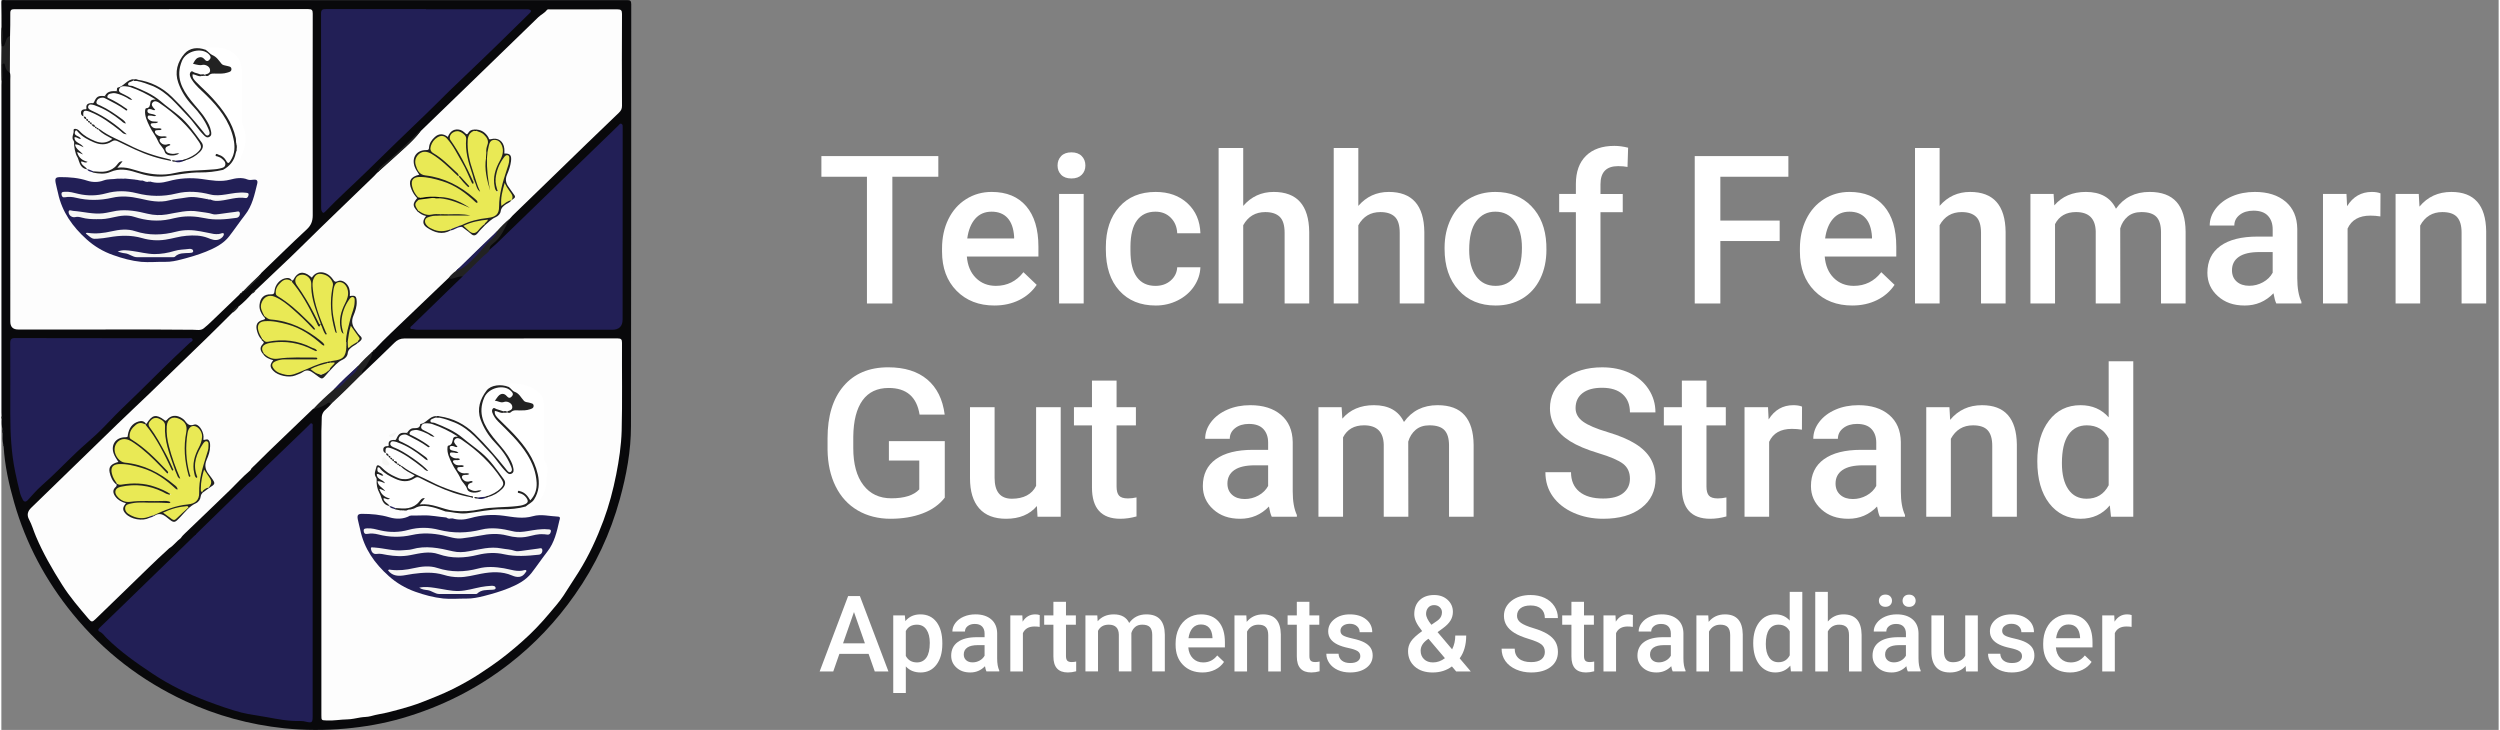 <?xml version="1.0" encoding="UTF-8"?>
<svg xmlns="http://www.w3.org/2000/svg" id="a" viewBox="0 0 2890.8 844.95" width="274" height="80"><rect x="0" y="0" width="2890.8" height="844.95" fill="#808080" stroke="none"/><defs><style>.b{fill:#222;}.b,.c,.d,.e,.f,.g,.h{stroke-width:0px;}.c{fill:#f6f6f4;}.d{fill:#fdfdfd;}.e{fill:#e9e955;}.f{fill:#09090b;}.g{fill:#221f56;}.h{fill:#fff;}</style></defs><path class="f" d="M.44,31.92C.44,22.22.44,12.62.14,2.92.04-.88,2.44.12,4.44.12h719.7c3.8,0,5,.7,5,4.8-.1,162.8,0,325.5-.3,488.3,0,28.7-5.3,56.9-12.9,84.5-10.9,39.8-28.2,76.8-52,110.6-21.4,30.6-46.7,57.5-76.3,80.4-37.3,28.9-78.7,49.6-123.9,62.7-21.4,6.2-43.3,10-65.6,12-23.6,2.1-47.3,2.1-70.8-.4-39.9-4.2-78.1-14.6-114.5-31.5-51-23.7-94.5-57.2-130.1-100.8-31.3-38.4-54.3-81.3-67.9-128.9-6.1-21.2-10.9-42.8-12.2-65-.3-1-.2-2-.6-3-.8-4-.7-8-.6-11.9-.1-1.7,0-3.4-.2-5-.9-4-1-7.9-.7-12v-3c0-1.5-.2-3-.2-4.5V98.42c0-1.5.1-3,.2-4.5v-17.8c0-1.4,0-3.2,1.9-3.5,1.8-.2,2.7,1.2,3.1,2.6,1,3.6,3.4,6.3,5.7,9.1,1.2,3.1.8,6.3.8,9.4v275.8c0,6.47,3.3,9.7,9.9,9.7h185.8c4.5,0,9,.1,13.5.7,6.4.8,11.9-.7,16.9-5.4,9.8-9,19.1-18.5,28.6-27.9,2-2,3.9-4.1,6.3-5.6,1.3-.8,2.8-1.2,4-2,.3-.3.7-.6,1-.8.7-.5,1.3-1.2,1.9-1.7.4-.3.7-.5,1.1-.7,6.3-4,10.6-10.2,16.2-14.9,1.3-1.1.8-3.5,1.8-5,9.5-9.8,19.3-19.3,29.3-28.6,8.9-8.3,17.4-17,26.1-25.4,3-2.9,4.1-6.2,4.1-10.3V21.32c0-5.87-2.93-8.8-8.8-8.8H21.04c-9.3,0-9.2,0-9.3,9.4,0,6.3.6,12.6-.5,18.9-2.6,3.2-4.9,6.6-6.2,10.6-.7,2.1-1.9,4.1-4.8,2.4v-2C.04,45.12.24,38.52.24,31.82l.2.1Z"/><path class="b" d="M9.84,83.92c-3.4-1.4-4.8-4.2-5.5-7.5-.3-1.3-.2-3.1-1.9-2.9s-.9,2.2-1.1,3.4c-.6,5.7,1.1,11.5-1,17C-.16,80.62-.06,67.22.34,53.92c3.3.3,3.4-2.4,4.2-4.5,1.2-2.9,1.4-6.6,5.4-7.6,2.1,1.5,1.9,3.8,1.9,5.9.1,10.1.1,20.3,0,30.4,0,2.1.3,4.4-2.1,5.7l.1.1Z"/><path class="b" d="M.44,31.92c1.6,6.6,1.6,13.3,0,20C-.16,45.22-.06,38.62.44,31.92Z"/><path class="b" d="M1.14,496.72c1.7,1.6,1.6,3.3.2,5-.5-1.7-.9-3.3-.2-5Z"/><path class="b" d="M2.04,513.72c1.6.7,1.7,1.7.6,3-.7-.9-1-1.9-.6-3Z"/><path class="b" d="M.44,481.82c1.2,1,1.3,1.9,0,3-.6-1-.5-2,0-3Z"/><path class="d" d="M294.44,335.92c17.7-17.1,35.9-33.6,53.3-50.9,27.5-27.2,55.6-53.9,83.4-80.9,1.4-1.4,2.7-2.9,4.1-4.3,13.9-13.8,29.6-25.8,43.1-40.1,2.4-2.5,4.7-5.1,6.9-7.8,19.1-18.5,38.3-37,57.4-55.5,26.3-25.5,52.6-51,78.9-76.5,3.1-3,7.2-4.7,9.9-8.3,1-1.3,2.8-.7,4.3-.7,25.8,0,51.6,0,77.4-.1,4.1,0,5.3,1.1,5.3,5.3-.2,35.5-.2,70.9,0,106.4,0,3.5-1.1,5.6-3.6,8-24.8,23.7-49.4,47.6-74,71.5-16.3,15.8-32.5,31.5-48.8,47.3-1.4,1.4-2.7,2.9-4,4.4-4.2,4.8-8.4,9.6-13.3,13.9-12.9,13-26.8,25-39.3,38.3-2.7,2.9-6.6,4.6-8.6,8.2-2.7,2.8-5.3,5.7-8.9,7.4-15.9,15.2-31.9,30.4-47.8,45.7-12.8,12.4-26,24.4-38.1,37.4-.5.9-1.2,1.6-2.2,2.1-.3.3-.6.6-.9.8-4.6,5.8-10.3,10.5-15.3,15.9-9.7,9.4-19.8,18.2-29,28-6.4,6.5-13.1,12.7-19.6,19.1-1.3,1.3-2.5,2.7-4.5,3-16.9,16.2-33.8,32.4-50.6,48.6-5.4,5.2-10.6,10.5-15.9,15.7-1.4,1.2-2.6,2.5-3.9,3.8h-.1c-.9.8-1,1.9-1.7,2.6-.4.5-.9.9-1.4,1.3-7.8,6.6-14.5,14.2-21.8,21.3-17.3,17-35.1,33.6-52.5,50.5-1.8,1.7-3.6,3.5-4.9,5.6-4.9,3.5-8.3,8.7-13.5,11.8-17.3,15.6-33.7,32.2-50.5,48.3-11.6,11.2-23.2,22.5-34.8,33.7-3.8,3.7-4.7,3.6-8.3-.7-10.7-12.6-21.5-25.1-30.3-39.1-11.4-18-22.1-36.5-30.4-56.2-2.7-6.3-4.5-13-7.8-19.2-2.9-5.3-1.8-9.6,2.4-13.7,33.4-32.5,66.8-65,100.3-97.4,12-11.7,24.3-23,36.4-34.7,22.3-21.5,44.5-43,66.7-64.6,9.9-9.6,19.6-19.4,29.4-29.1,2-2.8,4.3-5.3,7.3-7.2,5.7-4.5,10.7-9.7,15.6-15.1,1.3-1.4,2.6-2.8,4.1-4l.1.2Z"/><path class="d" d="M417.54,432.82c12.5-12,25.1-23.8,37.4-36,3.3-3.3,6.9-5,11.4-5h6.5c80.1,0,160.3,0,240.4-.1,4.3,0,5.2,1.2,5.2,5.2-.2,34,.5,68-.4,101.9-.5,16.8-3,33.7-6.3,50.4-3.6,18.2-8.3,35.9-14.7,53.2-7.7,20.7-16.9,40.7-28.7,59.6-5.8,9.2-11.7,18.4-17.6,27.4-4.8,7.3-10.7,13.8-16.3,20.5-9.6,11.5-20,22.4-31.2,32.3-11.6,10.3-23.7,20.2-36.6,29-8.5,5.8-16.9,11.5-25.8,16.6-12,6.9-24.3,13.1-37.2,18.3-10.1,4-20,8.3-30.3,11.4-7.9,2.4-15.8,4.6-23.8,6.6-7.3,1.9-14.8,2.8-22,4.9-3.9,1.1-7.9.8-11.8,1.5-5,.8-10,2.1-15.1,2.2-8,.1-15.8,1.7-23.8,1.3-6.4-.3-6.4,0-6.4-6.3v-328.8c0-4.8.5-9.7.4-14.5-.1-4.7,1.7-8.2,5.4-11.1,1.9-1.5,3.5-3.5,5.2-5.3.9-2.2,2.4-4,4.2-5.5,10-7.8,17.8-17.9,27.2-26.3,1.5-1.3,2.5-3.2,4.8-3.3l-.1-.1Z"/><path class="d" d="M9.84,83.92c0-14,.1-28,.2-42,.1-8.8.5-17.6.3-26.4-.1-4.1,1.3-4.9,5-4.9,53.3.1,106.6,0,159.9,0,60,0,119.9,0,179.9-.1,4.5,0,5.3,1.2,5.3,5.4-.1,77.8-.2,155.6,0,233.3,0,6.8-1.9,11.7-7,16.4-17.7,16.4-34.9,33.3-52.3,50.1-.7.7-1.3,1.5-1.9,2.3-5.8,6.8-11.9,13.4-19.1,18.8h0c-.6.7-1.3,1.4-2.1,1.9h0c-.5,1-1.8,1.2-2.4,2.2-10.4,10-20.8,20.1-31.3,30.1-3.2,3.1-6.5,6.2-10,9-3.7,3-8.4,1.7-12.5,1.7-67.5-.7-134.9,0-202.4-.3q-9.1,0-9.1-9.2V92.32c0-2.8.4-5.7-.5-8.4h0Z"/><path class="g" d="M285.34,559.82c7.5-5.4,13.4-12.4,20-18.8,17-16.2,33.8-32.5,50.7-48.8,1-.9,1.8-2.9,3.5-2,1.3.7.8,2.4.8,3.7v335.8c0,6.6-1,7.3-7.4,5.8-2.3-.6-4.5-1-6.9-.9-13.2.4-26-2.1-38.9-4.5-9.8-1.8-19.7-2.9-29.3-5.3-13.4-3.5-26.5-8.2-39.5-13.1-22.4-8.4-43.9-18.9-63.8-32.2-18.5-12.3-36.7-25.1-52.6-40.8-2.6-2.5-4.4-5.7-7.9-7.4s-1.2-3.8.5-5.4c8.1-7.9,16.3-15.7,24.4-23.6,25.9-25.2,51.8-50.4,77.7-75.5l68.7-67h0Z"/><path class="g" d="M565.24,288.92c2.7-2.4,5.6-4.7,8.2-7.2,25-24.2,50-48.4,74.9-72.6,22-21.3,44-42.6,66-63.9,1-1,1.8-2.8,3.6-1.8,1.5.8,1.3,2.5,1.3,4,0,74.1,0,148.2-.1,222.3,0,8-4.03,12-12.1,12h-222.8c-2.5,0-5,0-7.4-.7-1.2-.3-3,.5-3.4-1.2-.4-1.4,1.2-2.2,2.1-3.1,16.9-16.5,33.9-33,50.8-49.4,2.5-2.4,5-4.8,7.5-7.2.1-.8.4-1.7,1-2.2,10.3-9.5,19.2-20.4,30.4-29h0Z"/><path class="g" d="M491.54,10.72h115.4c1.2,0,2.4-.1,3.5.1,2.5.6,3.7,1.8,1.4,4.1-12,11.8-24,23.5-35.9,35.2-4.4,4.3-8.8,8.6-13.2,12.8-14.6,14-29.3,28-43.9,42.1-9.4,9.1-18.5,18.6-28,27.6-22.9,21.8-45.5,43.9-68.1,66-15.9,15.6-32.6,30.4-48,46.5-2.1,2.2-2.9,1.2-3.9-.8-.8-1.6-.7-3.2-.7-4.9,0-74.6,0-149.2-.1-223.8,0-4.5,1.8-5.1,5.6-5.1,38.6.1,77.3,0,115.9,0v.2Z"/><path class="g" d="M116.34,391.52h100c1.7,0,4.1-.9,4.9,1.2.8,2.2-1.7,2.8-3,4-12.5,11.8-25,23.5-37.1,35.6-13.7,13.7-27.6,27.3-41.6,40.7-10.1,9.6-19.2,20.2-29.3,29.6-7.7,7.2-15.9,13.9-23.5,21.2-13.5,12.8-26.3,26.3-40.3,38.5-5.7,5-10.6,10.9-15.8,16.5-2.3,2.5-4.4,2.4-5.9-.5-1.4-2.6-2.6-5.4-3.3-8.3-2-7.8-3.7-15.7-5.4-23.6-4.6-22.2-5.7-44.6-5.7-67.1,0-27.3.1-54.6-.1-82,0-4.9,1.5-6.1,6.2-6,33.3.2,66.6,0,100,.1l-.1.1Z"/><path class="b" d="M417.54,432.82c-11.9,11.9-23.8,23.7-36.2,35.1-2-3.8-4.1-.8-5.7.2-4.6,2.7-9.5,4.6-14.8,5.5,7.5-8.1,15.6-15.5,23.9-22.7,10.6-8.1,20.6-17,28.6-27.7,4.9-5.6,10.1-10.9,15.9-15.6.3,6.3-4.2,10.6-6.8,15.7-1.7,3.2-5.8,5.1-4.8,9.6l-.1-.1Z"/><path class="b" d="M565.24,288.92c-1.3,3.6-4.8,5.2-7.4,7.7-7.9,7.9-16,15.6-24,23.4-3.6-.5-6.7,1.2-10,2-2.1.5-4.1,1.7-5.8-.7,2.3-3,5-5.5,8.1-7.7.9-.7,1.6-1.8,2.6-2.3,12.5-5.9,20.4-16.8,29.1-26.7,5.3-6,11.5-11,16.3-17.5,4.3-4.9,8.9-9.5,13.9-13.6-5.1,10.2-9.1,21.1-18.7,28.3-2.1,1.6-4.5,3.6-4.1,6.9v.2Z"/><path class="b" d="M485.24,151.92c-5.3,7.3-11.8,13.4-18.3,19.4-10.4,9.7-21.1,19-31.7,28.5,1.2-5.2,5.7-8.3,9.2-11.2,7.8-6.2,15-13.1,22.2-19.8,5.5-5.1,10.7-10.4,16-15.7.7-.7,1.5-1.3,2.6-1.3v.1Z"/><path class="b" d="M280.24,336.82c6-6.6,12.6-12.7,19.1-18.8,0,1.3.3,2.9-.8,3.7-5.6,4.1-9.9,9.6-15,14.2-.9.8-2.1.9-3.3.8v.1Z"/><path class="b" d="M274.74,355.02c-2,2.8-4.4,5.2-7.3,7.2.9-4,3.2-6.5,7.3-7.2Z"/><path class="b" d="M294.44,335.92c-.9,1.8-2.3,3.1-4.1,4,.2-2.5,1.6-3.9,4.1-4Z"/><path class="b" d="M275.74,340.92c.5-1.1,1.3-1.8,2.4-2.2.1,1.8-.9,2.3-2.4,2.2Z"/><path class="b" d="M278.14,338.72c.3-1.1,1.1-1.6,2.1-2,0,1.5-.7,2-2.1,2Z"/><path class="b" d="M430.04,406.72c.3-1.1,1.1-1.8,2.2-2.1.1,1.5-.6,2.3-2.2,2.1Z"/><path class="b" d="M167.44,490.72c.3-.2.7-.2.8-.5,6.3-10.1,10.9-11.1,20.3-4.1,1.1.8,1.5,1.8,3,0,4.8-5.8,11.3-6.3,18-1.7.8.6,1.7,1.2,2.3,1.9,3,3.5,4.8,7.5,11.4,5.2,4.7-1.6,10.6,6.9,10.8,13.9,0,1.1-.1,2.3-.2,3.7,2.1.5,4.3-1.6,6.1.4,1.8,2.1,1.7,4.6,1.7,7.1,0,5.4-1.8,10.6-3.9,15.4-2.7,6.2-1.9,11.5,2.2,16.7,1.1,1.4,2.2,2.9,3.3,4.4,4.8,6.8,4.7,7-2.8,11.8-.2-.2-.3-.3-.5-.5,4.2-6.2,0-10.7-3.3-15.3-.7-1-1.2-2.3-1.7-2.9-1.3,7.4-3.1,15-2.2,22.8,0,.5,0,.9.1,1.4-.9,1.2-1.8,2.3-2,3.9-.4,3.8-2.5,6.8-5.7,8.3-7.5,3.4-12.3,9.9-17.7,15.6-7.1,7.5-7.3,7.8-15.3,1.2-4.8-4-9.2-6.1-14.9-2.4-.5.4-1,.3-1.3-.3.3-2.5,2.4-3,4.2-3.8,11.3-4.9,22.7-9.4,35.2-10.7,7.8-.8,11-4.2,11.3-11.5.6-15.7,4.7-30.5,9.4-45.3.9-2.9,1.8-5.7,1.7-8.8,0-1.1.3-2.5-1.2-2.9-1.1-.3-1.9.7-2.4,1.5-6.2,9.8-10.6,20-7.5,32,0,.3.2.6.3,1,.3,2,2.3,4.8-.4,5.7-3.1,1-4-2.3-4.6-4.7-2.7-10.3-.7-20.1,3.9-29.5,1.9-3.9,3.9-7.7,4.5-12.1.6-4.1-.6-7.6-3.6-10.4-3.5-3.3-7.3-2.4-9.1,2.1-1.5,3.9-1.6,8.2-1.9,12.3-1,12,.4,23.9,3.2,35.6.2.8.6,1.6.7,2.4.3,1.3.5,2.9-1,3.5-1.8.7-2.7-.7-3.5-2-.9-1.6-1.3-3.4-1.7-5.2-3.6-15.4-4.1-31-1-46.6,1.4-7.2-5.7-14.8-13-13.8-4.4.6-6,4-6.6,7.7-.6,3.8-.4,7.6.2,11.4,2.3,15.8,7.7,30.6,13.8,45.3.7,1.7,2.1,3.7.1,4.9-2.4,1.4-3.5-1-4.5-2.7-2.9-5.1-3.5-11-5.8-16.4-5.5-12.9-9.3-26.3-8.9-40.6.1-4.7-2.8-8-7-9.2-2.9-.8-5.3.1-7.1,2.4s-1.5,4.4.1,6.8c9.4,14.2,18.2,28.6,24.4,44.6.4.9.9,1.8,1.2,2.7.2.8.5,1.7-.2,2.3-.9.8-1.9.4-2.7-.2-1.5-1.2-2.3-2.8-3-4.5-6.8-15.8-15.3-30.7-25.5-44.6-.9-1.2-1.8-2.5-1.1-4.1.2-.2.4-.4.5-.6h.1Z"/><path class="b" d="M481.64,244.62c-5.7-6.3-5.8-8.7-.3-15.3-2.8-2.8-5-6.2-6.5-9.9-4.1-9.5-1.5-14.7,8.9-17.2-1.9-3-4-5.7-5.2-8.9-4-10.8,1.9-19.7,13.4-19.6,2.6,0,3-.7,3.1-2.9.4-5.1,3.1-9,6.8-12.3,4.6-4.1,9.8-4.1,15,0,2.2-5.5,5.7-9.2,12.2-8.6,3.4.3,5.8,2.2,8.1,4.4,1.4,1.3,2.1,1.7,3.2-.3,1.4-2.6,3.8-4,6.9-4,.6.7.6,1.5.3,2.3-8.6,6.4-6.4,15.6-5.4,23.8,1.7,14.1,6.8,27.4,12,40.5.8,2,3.3,4.8.7,6.2-3,1.6-3.8-2.1-5.1-4-1.7-2.6-1.9-5.6-2.2-8.6-.7-.8-.8-1.9-1.5-2.7-4.5-11.7-8.4-23.5-9.5-36.1-.3-3-.4-5.9-.1-8.9.4-4.7-4-9.1-8.7-9-2.7,0-4.8,1.3-6.1,3.7-1.4,2.4-.1,4.4,1.2,6.5,8.9,14.1,17.6,28.2,23.3,44,.6.8.8,1.8,1.5,2.6.2,1.1.6,2.4-.9,3-1.1.4-1.9-.2-2.6-1-1.5-1.6-2.4-3.6-3.2-5.6-5.5-14-13.5-26.7-21.4-39.5-.6-1-1.3-1.9-2.1-2.8-6.2-7.1-12.4-6.5-17.1,1.7-2.9,4.9-2.2,8.3,2.6,11.4,9.1,5.7,16.4,13.6,24.5,20.4.6.5,1.2,1.2,1.7,1.9.9,1.3,1.6,2.8.3,4.1-1.6,1.5-2.7-.2-3.8-1.1-7.4-6.2-13.9-13.4-21.8-19-2.9-2-5.6-4.1-9-5.3-8.3-3-15.3,3.1-13.7,11.8,1.2,6.5,5.2,10.7,11.9,11.7,21.6,3.1,40.1,12.9,56.3,27.2.6.6,1.3,1.1,1.7,1.8.7,1.3,1.7,2.8.2,4-1.3,1.1-2.5.1-3.6-.7-5-3.8-9.6-8.2-14.8-11.9-13.6-9.6-28.9-14.2-45.2-16-1-.1-2,0-3,0-6.5.3-8.8,3.7-7.4,9.9,1.1,4.5,4.4,7.8,6.1,11.9.2.9.4,1.9.5,2.8-3.3,4.1-2.8,8.6-1,13.1-.1.6-.5.8-1,.6l-.2-.1Z"/><path class="b" d="M336.44,324.72c.9,0,1.4-.3,1.8-1.2,4.5-8.8,11.2-10.2,18.9-4,.8.6,1.5,1.2,2.3,1.9,5.8-9.8,18.2-7.3,24.5,2.1,1.6,2.5,2.5,3.3,5.5,1.9,4-1.9,9.3,1,12,5.7,2.1,3.6,2.2,7.6,1.9,11.6,6.4-1.1,7.8,0,8,6.6.2,5.6-1.6,10.9-3.7,15.9-2.7,6.2-1.8,11.5,2.3,16.7,1.5,1.8,2.5,4,4.2,5.6,3.9,3.6,4.5,5.1-1.1,9.2-.6,0-.9-.2-1-.8,1.3-3.7,0-6.7-2.4-9.5-1.9-2.2-3.8-4.5-4.4-7-1.9,5.2-.8,11.5-4,16.9-.8.3-1.5.2-2.2-.4-2.2-4.7-.2-9.2.7-13.6,1.8-8.3,4-16.5,6.6-24.6.8-2.5,1.5-5.1,1.5-7.8,0-1.1,0-2.5-1.3-3-1.3-.4-2.2.7-2.8,1.6-6.4,10-10,20.6-7,32.7.5,1.9,2.6,4.8,0,5.7-3.1,1.1-4-2.3-4.6-4.7-2.7-10.5-.5-20.5,4.1-30,2.1-4.4,4.2-8.7,3.7-13.8-.2-2.7-1-5.2-2.9-7.3-3.8-4.1-8.4-3.3-9.8,2-2,7.3-2.4,14.8-2,22.3.4,8.8,1.9,17.5,4.3,26.1.5,1.6,1.6,4-1,4.6-2.2.6-3.2-1.6-3.6-3.4-3-11.5-5.3-23-4.2-35,.5-5.3,1-10.6,1.7-15.9.9-7-7.1-14.2-13.9-12.9-3.3.6-5.3,3.8-5.7,8.4-1,12.1,1.8,23.5,6,34.7,2.8,7.3,5.1,14.8,8.3,22,.6,1.3,1.7,3-.1,4-1.6.9-2.7-.6-3.7-1.8-.8-1.1-1.4-2.3-1.9-3.5-.8-2-1.2-4-4.2-3.9-1.6,0-2.4-2.1-3.1-3.7-7.1-16.6-16.6-31.9-27.1-46.5-.7-1-1.2-2-.9-3.2.2-.2.3-.4.5-.6l-.2-.1Z"/><path class="b" d="M550.24,150.02c6.1.5,10.4,3.8,13.5,8.9.6,1,.3,3,2.9,2.2,8.4-2.3,14.7,2.3,15.6,11.1.2,1.8,0,3.6,0,5.5,6.6-.3,8.6,2,7.7,9-.7,5.3-2.4,10.4-4.5,15.2-2.3,5.3-1.7,9.9,1.7,14.4,1.8,2.4,3.3,5,5.1,7.3,3.4,4.5,3.4,4.7-1.8,8.2-1-3,0-6.4-2.5-9.2-2.1-2.4-4.1-5.1-4.8-8.7-1.2,7.1-3.2,13.7-3.4,20.8,4.1-.4,6.3-5.6,10.7-2.9-1.4,2.4-4.1,3.1-6.3,4.6-2.8,2-5.5,3.9-6.1,8-.4,3.2-3,5.8-5.9,7-4.9,2.1-8.3,5.9-12.2,9.2-.6.1-.9-.1-1-.7-.2-1.4,1-2.4,1.6-4-6.6.7-12.8,1.9-18.9,3.9-2.9,1-4.7,2.1-1.4,4.8.9.7,1.5,1.8,1.5,3,0,.6-.4.8-1,.7-2.5-1.9-5-3.8-7.5-5.7-.3-.3-.4-.7-.4-1.2,0-.9,0-1.8.7-2.6,6.8-4.6,14.7-5.9,22.6-7.3,2.6-.5,5.3-.7,7.9-1.1,7.3-1.3,10.7-4.3,10.7-11.5,0-16,5.2-30.7,10-45.6.8-2.4,1.5-4.8,1.7-7.3.1-1.3.4-2.9-1.3-3.4-1.3-.4-2.2.7-2.8,1.7-6,9.3-10.2,19.1-8,30.5.5,2.4,2.5,6.2-.7,6.9-3.6.8-3.4-3.8-4-6.2-2.4-10.5.9-20.1,5.6-29.3,1.8-3.5,3.3-6.9,3.6-10.8.1-2,0-4-.8-5.9-1.4-3.2-3.4-6.1-7.3-5.7-3.7.3-4.5,3.5-5,6.5-.4,2.3-.5,4.7-2.1,6.6-.7.5-1.4.6-2.2.3-2.1-2.3-1.4-5-.8-7.6,1.8-8.2.7-10.8-6.6-15.1-1.3-.8-2.7-1.3-3.8-2.4-.4-.7-.5-1.5,0-2.2v.1Z"/><path class="b" d="M133.24,560.92c-4.5-3.6-6.7-8.6-7.9-14-1.4-6.5,1.6-9.9,10.1-12.2-1.5-2.5-3.3-4.9-4.5-7.5-5.4-11.1.8-21.3,13-21.1,2.9,0,2.2-1.3,2.5-2.8,1.3-7.4,4.7-13.1,12.3-15.4,3.4-1,6.6-.7,8.7,2.8-.3.3-.5.5-.8.8-7.2-1.3-12.3,1.7-15.5,8-2.2,4.3-1.7,6.8,2.3,9.4,8.6,5.7,16.7,12.1,24.1,19.3,5.1,5,9.7,10.5,14.8,15.5,1,1,2.2,2.6.9,3.9-1.6,1.6-3.1,0-4.3-1-3.8-3.5-7.5-7.1-11-10.9-7.7-8.2-16.2-15.4-25.3-21.8-3.7-2.6-7.5-4.2-12.1-3.8-3.4.3-5.5,2-6.8,5.1-3.3,8,1.4,17.4,9.9,18.7,7.6,1.2,14.9,3.3,22.3,5.5,13.8,4.1,24.8,12.7,35.7,21.5.4.3.8.7,1.1,1.1,1.1,1.4,3.2,2.9,1.5,4.7-2,2.1-3.5,0-5-1.4-16.9-15-36.1-24.9-59-26.4-.7,0-1.3-.2-2-.2-8.3-.2-10.8,3.2-8.7,11.2,1,3.7,4.6,6.3,4.1,10.5-.2.2-.3.4-.5.6l.1-.1Z"/><path class="b" d="M171.24,599.52c-7.9,4-21.1,1.7-27.2-4.7-4-4.2-4.1-7.2.2-12.3-5-1.3-9.2-3.6-12.2-7.6-2.9-3.9-3.7-7.8.5-11.4.9-.8,1-1.6.7-2.6.3-.3.5-.5.8-.8,20.4-4.2,40-2,58.5,8,1.5.8,3.8,1.9,2.9,4-1,2.4-3.5,1.5-5.2.6-8.2-4.3-16.8-7.2-25.9-8.8-8.5-1.4-16.9-1-25.3.9-2.1.5-4.3,1.1-4.8,3.7-.5,2.5.4,4.6,2.3,6.3,4,3.5,8.7,4.8,13.9,4.2,13.4-1.5,26.9-.4,40.4-.7.5,0,1,0,1.5.1,1.8.3,4.1.6,3.9,2.9-.2,2.3-2.5,2.5-4.3,2.3-10.5-1-21-.2-31.4-.5-3.5,0-7,.4-10.4,1.3-1.9.5-4,1.1-4.5,3.4-.5,2.4.9,4.3,2.7,5.6,4.8,3.3,10.2,4.8,16,4.6,1.8,0,3.6-.7,5.5-.3.8.3,1.6.6,1.6,1.7l-.2.1Z"/><path class="b" d="M379.24,430.22c-9,10-6.4,10.1-17.2,2.2-4.3-3.2-8.1-5.3-13.2-1.7-2.5,1.8-5.7,2.6-8.6,3.9-7.2,3-20.2.3-25.5-5.4-4.1-4.3-4.1-7.2,0-12.2-4.5-1.3-8.8-3-11.6-6.9l.6-.6c1.8-.6,3.3.3,4.6,1.2,4.4,3,9.1,3,14.3,2.4,13.4-1.5,26.9-.6,40.4-.5,1.4,0,3.4.3,3.4,2.1,0,2.2-2.1,2.3-3.7,2.4-10.3.3-20.6.1-30.9.1-3.7,0-7.3.3-10.8,1.5-2.2.7-4.8,1.3-5,4.1-.2,2.8,1.7,4.7,3.9,5.9,6.4,3.4,13,4.9,20.1,2.1,9-3.5,17.8-7.5,26.8-10.8,3.1-1.1,6.1-2.8,9.6-2.1.5.2.9.5,1.2.9.4,3.2-2.3,3.3-4.2,3.8-4.2,1.1-8.1,2.9-12.4,4.4.8,2.2,2.6,2.9,4,3.9,5,3.8,5.1,3.7,10.1-.3.9-.7,1.8-1.4,3.1-1.5.5,0,.9.3,1,.9v.2Z"/><path class="b" d="M303.64,366.62c-3-4.1-5.3-8.3-4.8-13.7.8-8.1,5.1-12.5,13.3-12.2,3.1,0,3.7-.7,4-3.6.6-7.2,5.8-13.3,12-14.9,3.2-.8,6.3-.8,8.2,2.6-.2.3-.5.5-.7.8-7-1.2-12,1.5-15,7.8-2.1,4.4-1.3,7.6,2.8,10.2,14.4,9.3,26.3,21.3,38.2,33.4.7.7,1.4,1.5,1.8,2.4.4.8.6,1.6,0,2.3-.8.9-1.8.7-2.7.2-1.8-1-3.1-2.5-4.5-3.9-10.7-10.7-21.1-21.7-34.1-29.8-.7-.4-1.4-.9-2.1-1.4-5.3-3.3-10.3-3.6-14-.8-3.7,2.8-4.6,8.1-2.5,14.2.6,1.9,1.8,3.6,1.2,5.7-.2.6-.6.8-1.2.6l.1.1Z"/><path class="b" d="M301.14,393.02c-2.6-2.7-4.1-5.9-5.1-9.5-2.1-7.2-.2-11.5,6.9-13.3,3.8-1,2.1-2,.9-3.6.3-.3.6-.7.8-1,9.9,4.1,20.7,4.4,30.8,7.7,9.4,3.1,17.8,7.5,25.6,13.1,4.1,2.9,8.2,5.7,12,8.9,1.5,1.3,3.1,3.3,1.3,5.2-1.7,1.8-3.4,0-4.7-1.2-5.1-4.6-10.6-8.6-16.3-12.3-12.8-8.5-27.3-12.1-42.3-13.8-1.8-.2-3.7-.2-5.5,0-5.3.6-7.5,3.8-6.3,9.1.7,3.2,3.2,5.9,2.9,9.4-.1.5-.5.9-.9,1.2l-.1.1Z"/><path class="g" d="M574.24,267.22c-1.1,5-5.1,8.2-8.5,11.2-5.8,5.2-10.1,11.8-15.5,17.2-7.1,7.2-13.8,15-24.1,18.1,10.6-10.4,21.3-20.8,31.9-31.1,5.3-5.2,10.8-10.2,16.1-15.3l.1-.1Z"/><path class="b" d="M303.14,410.02c-3.5-3.9-4.6-7.8-.3-12,2.8-2.7-1.8-3.1-1.7-5l.9-.8c4.4,2.1,9,1.3,13.6.7,16.9-2.3,32.6,1.8,47.6,9.6,1.5.8,3.2,2,2.3,3.9-.9,1.9-2.9,1.3-4.4.5-6.6-3.2-13.4-6-20.5-7.7-10.2-2.4-20.4-1.9-30.6-.3-6.4,1-5.6,5.8-5.9,10.2l-.9.9h-.1Z"/><path class="b" d="M520.24,266.62c-9.9,5.7-19,2.6-27.5-3.1-5.5-3.7-5.5-8.2-1.1-13.5-4-.7-7.1-2.8-10-5.4.3-.3.5-.7.8-1,8,3.4,16.4,3.4,24.9,3.4.3,0,.6.3.9.5.6.7.7,1.4.4,2.2-1.7,1.9-4,1.3-6.1,1.5-1.3.1-2.7,0-3.9.5-2.4.9-5.9.8-6.1,4.1-.2,3.2,2.1,5.6,4.9,6.9,5.6,2.6,11.3,4.9,17.7,2.7,1.6-.5,3.2-.9,4.8,0,.5.3.6.8.3,1.3v-.1Z"/><path class="b" d="M412.84,396.62c-1.6,2-4,2.9-6,4.3-2.7,2.1-5.5,3.9-5.9,8-.3,3.4-3,6.2-6,7.5-6,2.7-9.8,7.7-14.2,12.2-.4-.3-.7-.6-.9-1-.5-2.1.7-3.5,2.1-4.5,2.9-2.2-.1-2.5-1-3.5-.1-.5-.2-1,0-1.4,1.2-1.9,3.4-1.9,5.2-2.2,7.2-1,11.1-5.1,11.8-12.3,0-1,.3-1.9.8-2.8.5-.6,1.2-.8,1.9-.7,1.1.9,1.8.2,2.8-.5,2.6-1.9,5-4.4,8.6-4.1.2.3.5.6.7.9l.1.1Z"/><path class="g" d="M413.34,423.12c-1.1,6.7-6.6,10.4-11,14.2-4.8,4.1-8.1,10-14.4,12.5-1.1.4-2,1.1-3.2,1.1,9-9.8,18.8-18.8,28.6-27.7v-.1Z"/><path class="b" d="M559.84,260.72c-2.8,3-5.8,5.8-8.3,9-2.6,3.3-5.1,3.7-8.1.8-.8-.8-1.8-1.4-2.7-2.1.3-.3.5-.6.8-.9,1-.5,2-.3,2.8.2,2.7,1.7,4.5.3,6.4-1.5,2.6-2.4,4.3-5.8,8.2-6.7.3.4.6.8.9,1.1v.1Z"/><path class="g" d="M520.24,266.62v-1.3c2.5-3.8,6.6-4.3,10.6-5.1,1,.2,1.7.9,2.3,1.7v.9c-4.9-.6-8.4,3.4-13,3.9l.1-.1Z"/><path class="b" d="M240.44,564.92c-2.5,1.8-5,3.6-7.6,5.5-.2-.2-.4-.5-.6-.7.8-4.2,3.6-5.6,7.5-5.5.2.3.5.5.7.8v-.1Z"/><path class="g" d="M171.24,599.52c-.4-.4-.7-.7-1.1-1.1,1.1-2.6,3.1-3,5.5-1.9.6.1,1.1.2,1.7.3-1.8,1.4-3.9,2.1-6.1,2.7h0Z"/><path class="f" d="M550.24,150.02v1.6c-1,1.1-2,1.2-3-.1v-1.5h3Z"/><path class="b" d="M380.74,428.62l-1,1c-.3-.3-.6-.6-.8-.9,0-.7.4-1.1,1-1.2.3.4.5.8.8,1.1Z"/><path class="b" d="M379.74,429.72c-.1.2-.3.4-.5.5-.4-.2-.8-.4-1.2-.7,0-.6.4-.9,1.1-1,.2.4.5.7.7,1.1l-.1.1Z"/><path class="h" d="M587.24,447.82c-.2-3.2,2-4.1,4.5-4,11.9.4,23.1,3.1,31.7,11.8,4.2,4.2,4.6,10.2,4.7,15.8.2,18.8,0,37.6,0,56.4,0,2.2-.1,4.4,1.2,6.2,3.9,5.3,3.1,11.2,2.1,17.2-.3,1.9-.2,4-.3,6-.6,12-5.5,21.6-15.6,28.3-.7.5-1.5.8-1.9,1.5-3,4.7-4.9,2.4-6.6-.9.6-1.9,2.2-3,3.6-4,7.6-5,9.7-12.8,10.2-21.2.7-12.9-4-24.2-10.5-35.2-8.6-14.3-20.8-25.4-32.4-37-2.5-2.5-4.8-5.1-6.5-8.2-.8-1.5-1.6-3.1-.4-4.7,1.2-1.4,2.8-.7,4.2-.4,1.8.5,3.5,1,5.3,1.2.9,0,1.8,0,2.7.2.3,0,.5.4.8.6,0-.3-.2-.5-.6-.6-1.1-.3-2.2-.1-3.3-.2-2.3-.3-4.5-1.4-6.7-2-3.2-.9-4.4.3-3.4,3.5.9,2.7,2.4,5.2,4.4,7.2,6.4,6.6,13.3,12.6,19.4,19.4,14.4,16.3,27.8,33.4,26.7,57.1-.2,5.3-1.5,10.2-4.5,14.6-2.1,3.1-3.8,3.2-6.3.3-2.2-2.5-4-5.4-7.3-6.4.4.4,1.2.5,1.8,1,3.1,2.3,6.4,4.9,5.6,9.2-.7,4.2-4.8,4.7-8.1,5.5-5.8,1.3-11.9,1.8-17.8,1.8-11.2,0-22.3.9-33.2,3.3-15.1,3.3-29.7,1.4-44.2-2.9-5.7-1.7-11.3-3.6-17.5-3.4-4.5.1-5-1.3-2.8-5.6-7.5,10.6-18.1,11.6-29.7,9.9-2.4-1.4-5.1-1.9-7.5-3.5h0c-2.3-1.7-5.3-2.7-6.7-5.5-.6-1.1-1.5-2.3-.1-3.6,1.1-1,1-.9,0-1.8-2.3-2.1-4.7-4.1-4.7-7.7.2-.4.5-.8.9-1,.3-.5,1.8,0,1.1-.5-1.2-1.2-2.5-2.1-3.4-3.6s-2.5-3.2-1.3-5c1.1-1.5,3.1-.5,4.8-.3-2.1-.8-3.9-2-4.9-4-.6-1.3-1.8-2.8-.5-4.1,1.2-1.3,2.7-.7,4.2.2-1.1-1.1-2.7-1.3-3.5-2.6-1.2-1.8-1.6-3.9,0-5.5s3.2,0,4.2,1.2c3.8,4.3,8.5,7.3,13.6,9.9,8.3,4.3,16.5,5.9,25,.7,2.5-1.5,4.9-.9,7.5.4,14,6.8,27.9,13.8,43,18.2,4.8,1.4,9.7,2,14.4,3.8.7.2,1.5.2,2.3.2-.8,0-1.6,0-2.3-.3-29-6.9-55.4-19.7-80.7-35.2h0c-.7-.7-1.4-1.4-2.1-2.1h.1c-.6-.5-1.5-.4-2.1-.9h0c-1.1-1.4-2.6-2.2-4.1-3h.1c-.5-.8-1.2-1.5-2.1-2h0c-.5-.9-1.2-1.5-2.1-2h0c-.7-.7-1.3-1.3-2.1-2h0c-1-1-2-2-3.1-3h0c-.8-1.7-2.5-3.4-.9-5.5,1.5-2.1,3.9-1.8,6-1.4,4.9,1,9.3,3.3,13.6,5.9,9.2,5.6,18.3,11.3,23.7,16.3-8.2-6.8-19.6-15-32.5-20.8-2.7-1.2-6.2-2.7-5-6.3,1.1-3.4,4.9-2.5,7.5-2,6.7,1.5,12.7,4.9,18.4,8.6,5,3.2,9.8,6.5,12.2,8.4-6.5-4.6-15-11.2-25.1-15.3-2-.8-3.5-2.1-3.5-4.4s1.6-4,3.6-5c2.8-1.3,6-1.5,8.6.2,6.7,4.1,14.4,6.7,20.4,12-4.6-3.9-10-6.6-15.3-9.3-2.1-1-4.5-2.2-4-5,.5-2.9,3.2-3.8,5.7-4.2,4.1-.6,7.9.7,11.5,2.6,2.2,1.1,4.4,2.3,6.7,3.4-2.9-1.5-5.9-2.9-8.6-4.7-1.8-1.1-3-2.8-2.4-5s2.4-3.1,4.5-3.4c5.5-1,10.7.3,15.5,2.4,6.8,3,13.6,6.1,20,10,.7.4,1.3,1,1.7,1.8,0,.5,0,.9-.3,1.4-2,1.7-4.5,3-4,6.4.2,1-.3,2.1-1.2,2.6-2.9,1.5-4.6,3-3.9,6.9.5,2.8,1.1,5.4,2,8.2,1.7,4.9,5.5,8.6,6.7,13.6.3,1.4,1.1,2.5,2.1,3.3,2.2,1.7,2.6,4.4,3.8,6.5,2.7,4.7,6.2,9,8.8,13.9,1.5,2.7,5.1,2.8,9.7,2.2-2.6.2-5.3.3-7.8-.9-4.7-2.3-5.2-5.3-.9-9.8-2.7.8-4.8.2-6.6-1.1-1.7-1.2-3.3-2.5-3.2-4.7,0-2.5,2.1-3.1,3.8-3.6-3.7.4-7.1-.7-8.8-4.5-1-2.2,0-3.9,2.2-4.5-3.3,0-6.2-1.2-7.2-4.7-.7-2.3,1-3.2,3.2-3.3-5-1.5-8.1-4.5-7.2-7,1.1-3,3.6-1.8,5.2-1.9-2-.6-5.9-.4-5.4-4.6.4-3.5,3.7-2.4,6.2-2.7-.9-2.7-2.8-5.5,0-7.8,2.7-2.2,6-1.7,8.4.3,9.5,7.7,20.5,13.8,28.5,23.2,6.1,7.2,12.5,14.2,17.8,22.1,4,6.1,3.1,9.9-2.8,14.4-4.2,3.1-8.7,5.5-13.5,7.3-1,.3-1.9.6-2.9.6-2.7.4-5.4,1.6-8.2.8-.9-.4-2,0-2,0-.2,0,.6-.3,1.4,0,2.9.8,5.6.1,8.3-.6,1.2,0,2.4-.3,3.6-.6,4.8-1.9,9.3-4.3,13.5-7.4,6.1-4.5,6.9-8.8,2.6-14.8-6.4-8.9-13.3-17.5-20.9-25.3-6.4-6.5-14.7-10.8-21.4-17-8.5-7.8-18.6-12.6-28.7-17.6-2.5-1.3-5.3-1.9-8-2.7-1.5-.5-3.5-.7-3.6-2.9-.1-2.3,1.7-3,3.4-3.8,1.1-.5,2.1-.9,3.3-.9h3.7c14.9,2.3,27.8,8.6,38.5,19.2,3.9,3.8,7.5,8.1,11.6,11.7,9.1,7.9,15.6,18.1,23.3,27.2,1.6,1.9,3.4,3.7,5.2,5.3,1.3,1.1,2.8,2.2,4.5,1.2,1.8-1,2-2.7,1.6-4.7-.8-4.3-2.5-8.2-4.7-12-4.7-7.9-10.4-15-16.6-21.7-6.7-7.2-11.6-15.6-14.7-24.6-3.9-11.2,0-21.9,6.5-31,5.3-7.4,20.9-8,27.7-1.9,2.3,2.1,4.4,4.4,1.9,7.7-2.4,3.3-5,2.5-7.6.2-1.1-1-2.5-1.8-4-1.7-2.8.2-5.2,1.8-5.2,4.4s2.9,1.9,4.7,2.2c1.3.2,2.6-.3,4-.4,3.4-.3,5.7,1.5,7.5,4.1s1.2,5-.8,7.5c1.9-1.6,4-1.5,6.2-1.1,4.7.8,9.3-.5,13.8-1.3,1.6-.3,3.5-1,3.6-2.9.2-2.3-2-2.4-3.5-2.7-4.6-.7-8-3-10-7.3-.8-1.8-2.2-2.8-3.9-3.6-4.1-1.8-6.8-5.1-9.3-8.5l.5-.3Z"/><path class="g" d="M515.14,599.12c1.7,1.2,3.5,1.7,5.5.9.5-.3,1,.4,1.4,0,7,2.2,13.9,1.7,21-.3,12.6-3.6,25.4-4.5,38.5-2.7,11.1,1.5,22.2,3.9,33.8.5,9.4-2.7,19.3.1,29,.5,3.6.1,1.9,3.3,1.6,4.6-2.9,12.7-5.6,25.4-14,36-6.3,8.1-12,16.6-18.3,24.7-6.8,8.7-16.6,13.6-26.5,17.6-9,3.7-18.5,6.4-28.1,8.9-7,1.8-13.8,3.2-21,3.1-8.8-.1-17.7.8-26.5-.1-11.1-1.2-22-4.1-32.6-7.9-11.4-4.1-21.6-10.1-30.4-18-16.4-14.6-28.7-31.9-33.2-54-.8-4-2.1-8-2.8-12-.8-4.7.3-6.1,5.1-6.1,10.7,0,21.1.9,31.5,4,7.8,2.3,16.4,2.4,24.1-2,.9-.8,1.9-1.4,3.1-1.5,12.2-.4,24.4-.9,36.4,2.1,1,.2,1.8.7,2.4,1.6v.1Z"/><path class="b" d="M563.14,574.12c5.2-2.1,10.4-4.4,14.5-8.5s4.3-6.3,1.1-11.3c-12-18.3-27.8-32.9-45.8-45.2-2.4-1.6-5.4-3.1-7.7-.7-2.5,2.6-.5,5.2,1.6,7.3.4.4.8,1,1.2,1.5-2.2,1.1-3.6-.8-5.4-.9-1.5,0-3.2-.5-3.6,1.6-.3,1.6.6,2.9,2.2,3.4,2.4.8,5.2.6,7.9,2.5-2.6,1.5-4.5-.3-6.5,0-1.2.2-2.8-.8-3.3,1.1-.4,1.5.3,2.5,1.4,3.5,1.6,1.3,3.3,2.1,5.4,2.2,1.6,0,3.3-.4,4.8.9-1.7,1.9-3.8.8-5.6,1.1-.9.2-2.1-.1-2.5,1.1-.3,1.1.4,1.8,1.1,2.6,1.5,1.8,3.6,2.3,5.8,2.3,1.9,0,3.8-.5,5.7.7-1.2,2-2.9,1-4.2,1.3-1.2.3-3-.3-3.4,1.3-.5,1.6.7,2.8,1.9,3.8,1.9,1.6,4,2.3,6.4,2.2,1.7,0,3.5-.6,5.6.7-1.8,1.5-3.5.9-5,1.1-1.3.2-2.9.2-3.4,1.6-.6,1.5.3,2.9,1.4,4,1.6,1.7,3.5,2.4,5.8,2.2,1.6-.1,3.2-1.3,4.8-.3.4,1.6-.9,1.4-1.7,1.7-2,.6-3.6,1.7-3.7,4.1-.1,2.6,2,3.3,3.7,4.1,1.9.9,4,1.5,6.3,1.1,1.9-.4,3.8-1.1,5.9-.3-4.7,3.5-15.2,3.2-16.6-1.7-1.6-5.1-5.8-7.8-7.5-11.9-2.7-6.5-7.3-11.6-10.1-17.7-2.8-5.9-6-12-5.2-19,0-.6.4-1.7.8-1.7,4.9-.8,4.7-4.9,5.7-8.3.6-2.1,2.7-2.2,4.6-2.1l.3-.2v-.4c-9.1-5.7-18.5-10.5-28.7-13.9-1.1-.4-2.3-.7-3.4-.8-3.6-.3-8.3-1.1-9.6,3-1.3,4,3.4,4.9,6.2,6.5,2.9,1.7,6.2,2.9,9.1,5.9-3.6,0-5.5-2.1-7.7-3.3-3.7-1.9-7.5-3.4-11.6-4.4-2.2-.5-4.3-.1-6.4.4-1.8.4-3,1.8-3.3,3.4-.2,1.5,1.7,1.9,2.8,2.4,6.2,3,12,6.4,17.6,10.3,1,.7,2,1.6,3.1,2.4-1.3,1.8-2.2.5-3,0-6.7-4.9-14.2-8.5-21.6-12.4-1.3-.7-2.8-1.5-4.2-1.5-3.2,0-6.1,1.2-7.1,4.4-1,3.2,2,3.7,4,4.6,9.4,4.4,17.9,10.3,26.1,16.4,1.4,1,3,2,3.4,4.5-2.5-.4-3.8-2.2-5.4-3.4-9-7.2-18.6-13.5-29.5-17.3-.3-.1-.6-.3-.9-.4-2.7-.6-6.4-2.1-7.4,1.2-.9,3,2.5,4.5,5.3,5.5,9.8,3.6,32.6,19.5,38.5,26.8-3.3,0-4.7-2.5-6.6-4-10.9-8.5-21.9-16.8-34.9-21.8-6.9-2.7-8.7-1.5-7.7,5.1-2.5-.7-3.1-2.7-2.8-4.9.3-2.3,2.2-3.1,4.4-3.2,1.1,0,2.1.3,1.8-1.7-.6-4.2,2.3-5.3,5.8-5.5,1.1,0,2.2.9,3.1-1.2,2.9-6.5,4.9-7.5,11.8-6.9.4,0,.7-.3,1-.6,1.7-2.3,3.3-4.5,6.6-4.8,3.4-.3,7.8.7,8.3-4.8,7.1-1,10.5-9.1,18.1-9.2.6.5.5,1,0,1.6-.6.2-1.3.3-1.9.6-1.7.9-4.6,1.2-4.5,3.4.1,2.5,3.1,1.5,4.8,2.2,11.6,4.6,23,9.3,32.7,17.5,7,5.9,14.5,11.1,21.5,17,10.4,8.7,18,19.9,26,30.8,2.9,4,1.2,8-2,11.2-4.7,4.6-10.2,7.9-16.7,9.4-.5-.5-.5-1-.1-1.5l.3.2Z"/><path class="b" d="M587.24,447.82c2.5,1.6,4.5,4.9,6.6,5.6,5.7,1.9,7.6,6.9,11.1,10.6,1.8,1.8,4.3,1.5,6.5,2.2,1.9.7,4.7.6,4.7,3.6,0,2.8-2.4,3.3-4.4,4-3.8,1.3-7.8,1.3-11.8,1.3-3.5,0-7.2-1-10.2,2.1-.9.9-2.8,1-4.3,0,.2-.4.3-1.1.6-1.2,3.3-.9,6.3-2.1,5.2-6.3-.9-3.4-6-5.8-9.4-4.4-3.8,1.4-6.6-1.2-10.6-1.4,1.9-2.4,3.1-4.7,4.9-6.3,2.8-2.4,6-2.2,8.5.5,1.9,2,3.5,3.7,6.1.9,2.7-2.8.9-4.7-1.1-6.7-8-7.7-25.6-3.7-30.6,7.8-8,18.5-.3,32.6,10.4,46.2,5.7,7.2,12.2,13.7,17.1,21.5,2.7,4.4,5.2,8.9,6.1,14,.5,2.6.7,5.1-2.1,6.5-2.9,1.4-4.8-.7-6.5-2.4-6.6-6.6-11.4-14.8-17.9-21.5-12.7-13-23.8-28-41.4-35.3-5.7-2.3-11.5-4.4-17.5-5.6-.5-.5-.5-1.1,0-1.6,15.8,2.3,29.2,9.1,40.6,20.3,12.8,12.6,24.6,26.1,35.8,40.1,1.6,1.9,3.5,5.5,6,4,2.6-1.6.9-5.2-.2-7.7-4.2-10.3-11-19-18.6-26.9-7.2-7.6-12.6-16.5-16.1-26.1-4.4-12.2-.6-23.7,7-33.6,4.9-6.4,16.9-7.7,25.4-4.1l.1-.1Z"/><path class="b" d="M456.34,588.12c5,.2,9.9,1.1,14.9,0s9.3-3.4,12.5-7.5c1.5-1.8,2.7-4.3,6.5-4-1.9,2.4-3.6,4.4-6,7.4,14.6-2,26.3,5.7,39.5,7.2,10.3,1.2,20.2.5,30.2-1.6,14.3-3,28.8-2.1,43.2-3.8,2.8-.3,5.6-.7,8.2-1.8,4.5-1.8,5.1-4,2.3-7.9-1.9-2.7-4.4-4.4-7.7-5.2-1.1-.2-2.6-.2-2-2,.5-1.4,1.6-.6,2.5-.3,5.6,1.4,8.9,5.4,11.8,10.6,5.6-5.9,7.7-12.7,7.4-20.2-.6-12-4.7-22.8-11.1-33.1-9.1-14.6-21.5-26.1-33.5-38-3-3-5.3-6.4-6.7-10.3-.5-1.5-.6-3.4.7-4.7,1.5-1.5,2.7.2,4,.6,2.7.8,5.4,1.7,8.1,2.6.6.6.6,1.1,0,1.7-3.5.7-6.3-1.7-9.9-2.2-.8,4.2,2,6.8,4.4,9.3,5.9,6.1,12.2,11.7,18,18,12.4,13.4,23.2,27.8,27.3,46,2.3,10.2,1.5,20.2-4.3,29.3-2.4,3.7-6.6,5.3-9.7,8.1-8.9,2.5-18,3.3-27.1,3.2-14.1-.2-27.7,3.3-41.5,4.7-8.6.9-16.8-1.7-25.2-2.3-1.9,1.5-3.8.4-5.6-.2-4.4-1.5-8.7-2.9-13.3-3.7-5.5-1-10.5-.3-15.4,1.9-1.7.5-3.5,1.1-5.3,1.3-1.5.1-3,.8-4.4-.2h-3c-1.4,1-2.7,1-4-.2-2-.4-4.1-.7-6.1-1.1-.3-.5-.2-1,.2-1.5l.1-.1Z"/><path class="b" d="M462.24,539.82c.7-1.2,1.5-.3,2,0,10,7.8,22.1,12,33.2,17.8,14.6,7.7,30.2,12.4,46,16.7.3.3.4.6.2.8-.1.2-.2.4-.3.4-13.8-2.3-26.8-7.1-39.5-12.8-6.8-3-13.5-6.4-20.1-9.8-2.2-1.1-3.9-.4-5.5.7-7.5,4.9-15.1,4-22.7.4-6-2.8-11.9-5.8-16.5-10.9-.8-.9-1.3-2.6-3-2.1-.8.2-.7,1-.7,1.6,0,1.6-.5,3.3,1.7,4.2,1.9.8,4,1.4,5.1,3.7-3,.8-4.8-2.6-7.5-1.7-.2,6.5,7.3,6.1,9.5,10.6-2.8-.9-5.3-2.6-8.7-2.4.6,5.9,6.2,7.5,9,11.6-1.9-.8-3.7-1.7-5.6-2.5-.4.2-1.1.1-.8.9,1.8,5.5,5.8,8.6,11.8,10.1-3,2.4-5.2-1-7.6-.2.6,4.5,5.3,5.5,7.2,8.8-5.7-.7-8.2-4.8-9.6-9.6-.6-1.9-1.3-3.6-2.2-5.4-2.7-4.9-3.6-10.2-3.2-15.8,0-.8-.2-1.7-.7-2.3-3-4.1-.4-8.5.4-12.2.7-3.6,4.5-1,6.2.8,4.6,4.8,10,8.2,16,10.8,2.4,1.1,4.8,2.2,7.5,2.5,5.3.6,10.2-.1,14.7-4.1-5.7-3.3-11.8-5.8-16.2-10.8l-.1.2Z"/><path class="h" d="M469.24,590.82c1.3-.7,2.6-1.1,4-1,2.2,1.3,3.6.1,5-1.4,6.7-4,13.9-2.9,20.8-1.3,4.8,1.1,9.4,3,14.1,4.6.4,2.5,2.9,4.5,1.9,7.3-8.8-.7-17.6-2.7-26.5-2.4-5.1.2-10.2.1-15.3.2,0-3-4.9-2.5-4-6h0Z"/><path class="c" d="M445.64,538.82c-2.6-.6-5.2-1.6-4.7-4.9.2-1.5-.7-3.9,1.6-4.7,1.1-.4,6.6,6.2,6.6,7.7,0,2.4-1.9,1.7-3.5,2v-.1Z"/><path class="c" d="M457.54,499.82c-1.9,3.7-3,6.7-7.1,5.9-.6-.1-1.3-.4-1.6-.9-.4-.6.2-1.3.7-1.6,2.4-1.1,4.8-2.1,7.9-3.5l.1.1Z"/><path class="g" d="M456.34,588.12c0,.5-.1,1-.2,1.5-2.4-1.2-5.6-.9-7-3.8,2.6,0,4.7,1.6,7.1,2.3h.1Z"/><path class="h" d="M462.24,590.72c1.3,0,2.7.1,4,.2,0,1.3,0,2.7-1.8,2.8-2.2,0-2.1-1.5-2.2-3Z"/><path class="f" d="M507.24,481.92v1.6h-3.9v-1.6c1.3-.4,2.6-.4,4,0h-.1Z"/><path class="b" d="M454.14,533.72c2.2-.1,4.1.2,4.1,3.1-2-.2-3.1-1.5-4.1-3.1Z"/><path class="b" d="M445.24,524.82c2.2-.2,2.9,1.1,3.1,3-1.9-.1-2.9-1.1-3.1-3Z"/><path class="b" d="M448.24,527.72c1.7-.3,2.4.4,2.1,2.1-1.6.2-2.2-.6-2.1-2.1Z"/><path class="b" d="M460.24,537.72c1.1.3,2.6.2,2.1,2.1-1.2-.2-2.7-.2-2.1-2.1Z"/><path class="b" d="M450.24,529.82c1.4,0,2.6.1,2.1,2.1-1.4,0-2.3-.5-2.1-2.1Z"/><path class="b" d="M452.24,531.82c2.1-.7,2.4.3,2.1,2.1-1.1-.3-2.1-.6-2.1-2.1Z"/><path class="b" d="M458.24,536.82c1.3-.9,1.8,0,2.1,1-1.4,1-1.9.3-2.1-1Z"/><path class="c" d="M522.04,600.02c-.5.4-.9.5-1.4,0h1.4Z"/><path class="c" d="M470.34,500.82c0,.7-.4.9-1,.6l1-.6Z"/><path class="h" d="M236.14,57.42c.2-1.4.6-3.3,2-3,7.5,1.3,15.2-.2,22.6,2.7,12.6,4.9,17.9,14.1,17.7,27.4-.3,17.8,0,35.6-.1,53.4,0,2.4.2,4.7,1.1,6.8,6,14.1,3,27.3-3.6,40.4-3.2,6.3-8.9,9.6-13.6,14.1-2.6,2.5-3.5-2-5.5-2.6.2-.6.5-1.3,1.1-1.6,7.9-4.6,11.6-12,13.7-20.5.5-.9.8-1.8.2-2.8-.3-.8-.2-1.6,0-2.4.6-1,.2-2-.2-3-2.1-11.4-5.8-21.9-12.1-31.9-8.6-13.4-20-24-31-35-2.6-2.6-5.1-5.2-6.9-8.5-.8-1.5-1.6-3.1-.3-4.7,1.2-1.4,2.8-.7,4.2-.3,1.8.4,3.5,1,5.4,1.1.9,0,1.8,0,2.7.2.3,0,.5.4.8.6,0-.3-.2-.5-.6-.6-1.1-.3-2.2-.1-3.3-.2-2.3-.3-4.5-1.4-6.7-2-3.2-.9-4.4.3-3.4,3.5.9,2.7,2.4,5.2,4.4,7.2,6.4,6.6,13.4,12.6,19.4,19.4,14.4,16.3,27.8,33.4,26.7,57.2-.2,4.9-1.4,9.6-4,13.7-2.5,4-4.2,4.1-7.2.5-2-2.4-3.9-4.9-6.8-5.9,3.8,2.1,8,4.8,7.3,9.9-.7,5.5-6.2,5.5-10.3,6.2-5.2.9-10.6,1.5-15.9,1.4-11.4-.2-22.6,1-33.7,3.3-15.1,3.2-29.8,1.2-44.2-3.3-5.6-1.8-11.2-3.1-17.1-3.3-4.5-.2-4.7-.8-2.6-5.3-7.5,10.6-18.2,11.2-29.5,9.8-2.4-1.2-5.1-2.1-7.5-3.5h0c-2.3-1.7-5.3-2.7-6.7-5.5-.6-1.1-1.5-2.3-.1-3.6,1.1-1,1-.9,0-1.8-2.3-2.1-4.7-4.2-4.7-7.7.2-.4.5-.8,1-1,.3-.5,1.7,0,1.1-.5-1-1.1-2.4-1.8-3.1-3.2-.7-1.6-2.7-3.1-1.7-5,1.2-2.3,3.5-.5,5.1-.7-3.5-1-5.9-3.3-5.9-7,0-2.4,2.2-1.7,3.8-1.4-.8-.7-1.9-1-2.6-1.9-1.3-1.8-1.8-3.9-.2-5.5,1.8-1.9,3.5,0,4.6,1.3,4.8,5.6,11.2,8.8,17.8,11.6,6.5,2.7,12.9,3,19.1-.6,3.1-1.8,5.9-1.7,9.4-.1,13.9,6.6,27.7,13.7,42.6,18.1,4.3,1.3,8.8,1.5,12.1,3.1-27.6-6.8-53.6-19.4-78.5-34.7h0c-.7-.7-1.4-1.4-2.1-2.1h.1c-.6-.5-1.5-.4-2.1-.9h0c-1.1-1.4-2.6-2.2-4.1-3h.1c-.5-.8-1.2-1.5-2.1-2h0c-.5-.9-1.2-1.5-2.1-2h0c-.7-.7-1.3-1.3-2.1-2h0c-1-1-2-2-3.1-3h0c-.8-1.7-2.5-3.4-.9-5.5,1.5-2.1,3.9-1.8,6-1.4,4.9,1,9.3,3.3,13.6,5.9,9.2,5.6,18.4,11.3,23.7,16.3-8.2-6.8-19.6-15-32.5-20.8-2.7-1.2-6.2-2.7-5-6.3,1.1-3.5,4.9-2.5,7.5-2,6.7,1.5,12.6,4.9,18.4,8.6,5,3.2,9.8,6.6,14.5,10.2-8.7-6.3-17.2-12.9-27.3-17-2.1-.9-3.8-2.3-3.6-4.8.2-2.4,1.9-3.9,3.9-4.8,2.7-1.1,5.7-1.2,8.2.3,6.8,4.1,14.4,6.7,20.4,12-4.6-3.9-9.9-6.6-15.3-9.2-2.1-1-4.5-2.2-4-5,.5-2.9,3.1-3.8,5.6-4.2,4.1-.7,7.9.7,11.5,2.5,2.2,1.1,4.4,2.3,6.7,3.4-2.9-1.5-5.9-2.9-8.6-4.7-1.8-1.1-3-2.8-2.4-5s2.4-3.1,4.5-3.4c5.5-1,10.7.3,15.5,2.4,6.8,3,13.6,6.1,20,10,.7.4,1.3,1,1.7,1.8,0,.5,0,.9-.3,1.4-2,1.7-4.5,3-4,6.4.2,1-.3,2.1-1.2,2.6-2.9,1.5-4.6,3-3.9,6.9.5,2.8,1.1,5.4,2,8.2,1.7,4.9,5.5,8.6,6.7,13.6.3,1.4,1.1,2.5,2.1,3.3,2.2,1.7,2.6,4.4,3.8,6.5,2.7,4.7,6.1,9.1,8.9,13.9,1.7,3,6,3.1,9.8,2.2-2.8.3-5.4.4-8-.8-4.6-2.3-5.2-5.4-.9-9.8-2.8.8-4.8.2-6.6-1-1.7-1.2-3.3-2.5-3.2-4.7,0-2.5,2.1-3.1,4-3.7-3.9.4-7.2-.6-8.9-4.5-1-2.2.1-3.8,2.2-4.5-3.3,0-6.2-1.2-7.2-4.7-.7-2.3,1.1-3.1,3.2-3.3-4.9-1.5-7.9-4.5-7.2-7,.5-1.8,1.6-2.1,6.8-1.4-3.6-1-7.4-.8-6.9-5.1.4-3.5,3.7-2.4,6.2-2.7-.9-2.7-2.8-5.5,0-7.8,2.7-2.2,6-1.7,8.4.3,9.5,7.7,20.5,13.8,28.5,23.2,6.3,7.4,12.9,14.8,18.3,22.9,3.5,5.3,1.8,9.3-2.6,13-4.2,3.5-9.1,6-14.3,7.9-1,.3-1.9.6-2.9.6-2.7.4-5.4,1.6-8.2.8-.9-.4-2,0-2,0-.2,0,.6-.3,1.4,0,2.9.8,5.6.1,8.3-.6,1.2,0,2.4-.3,3.6-.6,5-2,9.6-4.5,13.9-7.7,5.3-3.9,6.3-8.4,2.6-13.6-10.3-14.3-21-28.2-36.2-37.9-7.8-5-13.8-12.6-22.4-16.4-6.6-3-12.8-7.1-20-8.9-1.8-.5-4.3-.6-4.5-3.2-.2-2.7,2.3-3.3,4.2-4.2.8-.4,1.6-.4,2.4-.4h3.7c14.8,2.4,27.8,8.6,38.5,19.2,3.8,3.7,7.3,7.8,11.3,11.3,9.4,8.1,15.9,18.7,24,27.9,1.5,1.8,3,3.6,4.9,5,1.3,1,2.8,2.2,4.5,1.1,1.8-1.1,1.8-2.8,1.4-4.8-.8-4.3-2.6-8.2-4.8-12-4.7-7.9-10.4-15-16.7-21.7-6.7-7.2-11.6-15.6-14.7-24.7-3.8-11.2.2-21.8,6.7-31,5.4-7.5,21.5-7.8,28.1-1.3,2.2,2.2,3.6,4.5,1.3,7.4s-4.8,2.4-7.3.2c-1-.9-2.1-1.7-3.5-1.8-3.1-.3-5.7,1.4-6,4.1-.4,3.2,3,2.1,4.9,2.5,1.1.2,2.3-.3,3.5-.4,3.6-.5,6.1,1.4,7.9,4.2,1.7,2.6.9,5-.9,7.5,1.7-1.6,3.8-1.6,5.9-1.3,4.7.9,9.3-.4,13.9-1.1,1.8-.3,3.9-1,4-3.2,0-2.2-2.1-2.3-3.7-2.6-4.5-1-8-3.2-10-7.5-.7-1.6-2-2.6-3.6-3.3-4.6-1.9-7.5-5.8-10.7-9.2l.6-.3Z"/><path class="g" d="M172.14,210.12c7,2.2,13.8,1.7,21-.3,12.7-3.6,25.7-4.4,39-2.6,10.8,1.5,21.5,3.7,32.8.7,6.1-1.6,13.3-3,20.1-.1,2,.8,4.6.5,6.9.2,4-.5,5.1,1.3,4.2,4.8-3.1,12.6-5.7,25.4-14.1,36-6.3,8.1-12,16.6-18.3,24.7-6.9,8.9-16.9,13.7-26.9,17.8-9.2,3.7-18.8,6.5-28.5,9-6.1,1.6-12.1,2.9-18.5,2.8-9.3-.2-18.7.8-28,0-11.1-1.1-22-4.1-32.6-7.9-11.4-4-21.6-10.1-30.4-18-16.3-14.6-28.7-31.9-33.3-53.9-.8-3.9-2-7.7-2.7-11.6-1-5.5,0-6.6,5.4-6.7,10.7,0,21.1.8,31.4,4.2,5.8,1.9,12.6,2,18.6-.3,5.3-2,10.8-1.2,16.1-2.1,3-.7,6-.5,9-.1,4,.4,8,.8,12,1.2,2.9-1.7,5.5-.7,8,1,2.4.7,4.6,2.4,7.3,1.3.5-.3,1,.4,1.4,0l.1-.1Z"/><path class="b" d="M213.24,184.22c5.2-2.1,10.4-4.4,14.5-8.5s4.3-6.3,1.1-11.3c-12-18.3-27.8-32.9-45.8-45.2-2.3-1.6-5.4-3.1-7.7-.8-2.5,2.6-.5,5.2,1.6,7.3.4.4.8,1,1.2,1.5-2.2,1.1-3.6-.8-5.4-.9-1.5,0-3.2-.5-3.6,1.6-.3,1.7.6,2.9,2.2,3.4,2.4.8,5.2.6,7.9,2.5-2.6,1.5-4.6-.3-6.5,0-1.2.2-2.8-.8-3.3,1.1-.4,1.5.3,2.5,1.4,3.5,1.6,1.4,3.3,2.2,5.4,2.2,1.6,0,3.1.2,5.3.4-2.1,2.4-4.2,1.2-6.1,1.6-.9.2-2.1-.1-2.5,1.1-.3,1.1.4,1.8,1.1,2.6,1.5,1.8,3.5,2.3,5.8,2.3,1.9,0,3.8-.5,5.7.7-1.2,2-2.8,1-4.2,1.3-1.2.3-3-.2-3.5,1.3-.5,1.6.7,2.8,1.8,3.8,1.9,1.6,4,2.3,6.4,2.2,1.7,0,3.5-.6,5.7.7-1.8,1.5-3.5.9-5,1.1-1.3.2-2.9.2-3.4,1.6-.6,1.5.3,2.9,1.4,4,1.7,1.8,3.8,2.4,6.3,2.1,1.5-.2,3.1-1.5,4.5,0,0,.3,0,.5-.1.6-2.5,1.3-6.6,1.8-5.3,5.8,1.2,3.6,5,4,8.3,4.3,2.4.2,4.8-1.2,7.5-.5-4.8,3.6-15.2,3.3-16.7-1.6-1.6-5.1-5.8-7.8-7.5-11.9-2.7-6.4-7.2-11.6-10.1-17.7-2.8-5.9-6-12-5.2-19,0-.8.7-2.1,1.1-2.1,4.7-.3,4.4-3.8,5-7,.4-2.4,2.6-3.2,5.1-3l.3-.2v-.4c-9.1-5.6-18.5-10.5-28.7-13.9-.9-.3-1.9-.5-2.9-.6-3.8-.5-8.6-1.3-10,2.9-1.4,4,3.4,4.9,6.2,6.5,2.9,1.7,6.2,2.8,9,5.9-3.2.3-4.8-1.8-6.7-2.7-4-2.1-8.1-3.9-12.5-4.8-2.2-.5-4.3-.1-6.4.4-1.8.4-3.1,1.8-3.3,3.4-.2,1.5,1.7,1.9,2.8,2.4,6.2,3,12,6.4,17.6,10.4,1,.7,2.4,1.2,2.9,2.6-1.2,1.5-2,.3-2.8-.3-6.7-4.9-14.2-8.5-21.6-12.4-1.3-.7-2.8-1.5-4.2-1.5-3.2,0-6.1,1.2-7.1,4.4-1,3.2,2,3.7,4,4.6,9.4,4.3,17.9,10.3,26.2,16.4,1.4,1.1,2.8,2.2,3.7,4.6-2.9-.4-4.2-2.2-5.8-3.5-9-7.2-18.6-13.5-29.5-17.3-.3-.1-.6-.3-.9-.4-2.7-.7-6.4-2.1-7.4,1.2-.9,3,2.6,4.4,5.2,5.6,14.4,6.5,26.9,15.7,39.4,26.8-4.2,0-5.6-2.5-7.5-4-10.9-8.5-21.9-16.8-34.9-21.9-6.9-2.7-8.7-1.4-7.7,5.1-2.5-.7-3.1-2.7-2.8-4.9.3-2.3,2.2-3.1,4.4-3.2,1.1,0,2.1.3,1.8-1.7-.6-4.2,2.3-5.3,5.8-5.5,1.1,0,2.2.9,3.1-1.2,2.9-6.5,5-7.5,11.8-6.9.4,0,.8-.3,1-.6,2.9-5.3,7.9-5.2,12.9-5.1.3-.2.6-.5.7-.9,0-1.2,0-3,1-3.2,7.1-1.4,10.7-9.5,18.3-9.7.6.5.5,1,0,1.6-.5.1-1,.2-1.4.5-1.9,1.1-5.3,1.2-4.9,4,.3,2,3.4,1.1,5.2,1.8,11.5,4.7,22.9,9.3,32.5,17.6,6.9,6,14.5,11.1,21.5,17,10.3,8.7,18,19.9,25.9,30.7,2.9,4,1,8-2.1,11.1-4.7,4.6-10.2,7.9-16.6,9.4-.5-.5-.5-1-.1-1.5l.2.3Z"/><path class="b" d="M236.14,57.42c3,1.8,5.4,5.2,8,6.3,5.3,2.2,7.6,6.4,10.8,10.2,1.5,1.8,3.9,1.6,5.9,2.3,2.2.7,5.5.5,5.5,3.9,0,3-2.9,3.3-5,4-4,1.3-8.2,1.1-12.4,1.1-3.1,0-6.2-.7-8.8,2-1,1-3,1.2-4.6,0,.3-.4.5-1.1.8-1.1,3.5-.7,6.2-2.2,5-6.4-.9-3.3-5.9-5.5-9.1-4.5-1.53.53-5,.07-10.4-1.4,1.6-2.7,2.8-5.6,5.8-7,2.9-1.3,5.6-.6,7.6,1.9,1.6,2,3.2,2.8,5.4.7,2.3-2.3,1.9-4.1-.2-6.4-7.9-8.5-26.3-4.5-31.3,7.3-7.8,18.5-.3,32.6,10.5,46.2,5.7,7.2,12.2,13.7,17,21.5,2.7,4.2,5.1,8.6,6,13.6.5,2.5,1,5.1-1.7,6.7-3,1.9-5.1-.4-6.9-2.2-6.6-6.6-11.4-14.8-17.9-21.4-12.7-13-23.8-28-41.4-35.3-5.7-2.3-11.5-4.4-17.5-5.6-.5-.5-.5-1.1,0-1.6,15.6,2.3,29,8.9,40.3,20,13,12.7,24.8,26.3,36.2,40.4,1.5,1.9,3.5,5.5,6,3.9s.8-5.2-.3-7.8c-4.3-10.3-11-18.9-18.6-26.9-7.2-7.6-12.7-16.5-16.1-26.2-4.3-12.2-.9-24.1,7.3-33.5,6-6.8,15.1-7.8,24-4.6l.1-.1Z"/><path class="b" d="M272.34,173.92c-.3,1.1-.7,2.2-1,3.3-1.7,8.9-7,15.1-14.7,19.4-8.8,2-17.7,3.1-26.6,3-13.6-.2-26.7,3-40,4.5-11.8,1.3-23.2-1-34.2-4.6-9.9-3.2-19.5-4.9-29.5-.5-6.5,2.9-13.3,2.1-20.1.8-.3-.5-.2-1,.2-1.5,5,.2,9.9,1.1,14.9,0s9.3-3.4,12.5-7.5c1.5-1.8,2.7-4.3,6.5-4.1-1.9,2.4-3.6,4.4-6.1,7.5,10.3-1.6,18.6,2.3,27.4,4.6,12.8,3.3,25.7,4.6,38.9,1.5,15.1-3.5,30.8-2.8,46.1-4.3,2-.2,4-.4,5.9-.9,2.6-.7,6.1-.9,6.7-4.3.6-3.6-2.3-5.7-4.7-7.7-1.1-.9-2.7-1.3-4-1.9-1-.5-3.2,0-2.4-2.1.7-1.9,2.4-.3,3.4,0,3.9,1.1,6.9,3.6,8.7,7,2.3,4.3,3.5,2.3,5.1-.2,5.2-8,5.3-16.7,3.3-25.5-4.5-20.5-17-36-31.5-50.3-5.8-5.7-12.2-10.8-16.6-17.8-.7-1.1-1.4-2.3-1.8-3.5-.7-1.9-1-4,.5-5.6,1.6-1.7,3,.4,4.5.8,2.6.7,5.1,1.6,7.6,2.4.6.6.6,1.1,0,1.7-3.5.7-6.3-1.8-9.9-2.2-.8,4.2,2,6.8,4.4,9.3,6.1,6.3,12.9,12.1,18.8,18.7,12.1,13.4,22.7,27.7,26.7,45.9.5,2.4-.1,5,1,7.4.6.6.7,1.3.2,2v3c.4.7.4,1.4-.1,2l-.1-.3Z"/><path class="b" d="M88.04,177.22c1.8,5.5,5.8,8.6,11.8,10.1-3,2.3-5.2-1-7.7-.2.6,4.5,5.3,5.5,7.2,8.9-5.7-.7-8.2-4.8-9.6-9.6-.6-1.9-1.1-3.7-2.2-5.4-1.9-3-3.7-12.1-3.3-15.7,0-.7-.1-1.7-.6-2.3-3.2-4.1.7-8.2,0-12.3-.3-1.3,1.2-1.8,2.5-1.5,1.9.3,3.3,1.3,4.6,2.7,4.9,5.3,11.2,8.7,17.8,11.4,6.9,2.8,13.5,2.5,20-2.5-5.8-3.3-11.9-5.9-16.3-10.9.7-1.2,1.5-.3,2,0,10.1,7.8,22.1,12,33.2,17.8,14.8,7.7,30.5,12.9,46.7,16.6.8.2,2.1,0,2.3,2-7.2-1.3-14.2-3-21.1-5.2-14.2-4.4-27.3-11.2-40.6-17.6-2.6-1.3-4.6-1.3-6.8.2-6.8,4.5-13.8,4-20.9,1-6.7-2.9-13.2-6.2-18.2-11.8-.8-.9-2-2.9-3-1.6-1,1.3-1.5,3.9.6,5.3,1.9,1.3,4.3,1.6,5.7,4-2.9.8-4.8-2.5-7.5-1.7-.3,6.6,7.2,6.2,10.6,11.6-4-1.8-6.6-3.7-10-3.2,1.1,5.7,6.3,7.5,9.2,11.5-1.9-.8-3.7-1.7-5.6-2.5-.4.2-1.1.1-.8.9h0Z"/><path class="h" d="M163.34,208.92c-2.8.5-5.3-.8-8-1,.2-1.7-.6-4,2.3-4,3.3,0,5.2,1.6,5.7,5Z"/><path class="g" d="M106.44,198.22c0,.5-.1,1-.2,1.5-2.4-1.2-5.6-.9-7-3.8,2.6,0,4.7,1.6,7.1,2.3h.1Z"/><path class="c" d="M143.34,206.62c-3,0-6,0-9,.1,3-1.5,6-1.3,9-.1Z"/><path class="f" d="M157.34,92.02v1.6h-3.9v-1.6c1.3-.4,2.6-.4,4,0h-.1Z"/><path class="b" d="M104.24,143.92c2.2-.1,4.1.2,4.1,3.1-2-.2-3.1-1.5-4.1-3.1Z"/><path class="b" d="M95.34,134.92c2.3-.3,2.9,1.2,3.1,3-1.9-.1-2.9-1.1-3.1-3Z"/><path class="b" d="M98.24,137.82c1.7-.3,2.4.4,2.1,2.1-1.6.2-2.2-.6-2.1-2.1Z"/><path class="b" d="M110.34,147.82c1.1.4,2.6.2,2.1,2.1-1.1-.3-2.8,0-2.1-2.1Z"/><path class="b" d="M100.34,139.92c1.4,0,2.6.1,2.1,2.1-1.4,0-2.3-.5-2.1-2.1Z"/><path class="b" d="M102.34,141.92c2.1-.7,2.4.3,2.1,2.1-1.1-.3-2.1-.6-2.1-2.1Z"/><path class="b" d="M108.24,146.92c1.3-.9,1.8,0,2.1,1-1.4,1-1.9.3-2.1-1Z"/><path class="c" d="M172.14,210.12c-.5.4-.9.5-1.4,0h1.4Z"/><path class="c" d="M134.04,104.92c.3.7.2,1.1-.7.9.2-.3.5-.6.7-.9Z"/><path class="c" d="M120.44,110.92c0,.7-.4.9-1,.6.3-.2.7-.4,1-.6Z"/><path class="f" d="M223.44,619.82c-1.4-.9-.9-1.9.2-2.5,1.3-.7,1.5.3,1.6,1.3-.6.4-1.2.8-1.8,1.2Z"/><path class="e" d="M175.64,596.52c-1.8.6-3.7,1.3-5.5,1.9-7.4,2.7-14.4,1.3-21.1-2.3-3.4-1.8-6.3-4.5-5.7-8.6.5-3.7,4.3-4.1,7.4-4.8,8.9-2,17.9-.5,26.9-.8,5.1-.2,10.3.2,15.5.4.9,0,2,.4,2.7-1.1-2.9-1.6-6.1-1.4-9-1.3-12.6.6-25.2-.8-37.8,1-5.5.8-10.5-1.5-14.3-5.6-4.8-5.1-3.4-10.3,3.4-11.8,16.8-3.7,33-1.8,48.6,5.8,2.7,1.3,5.2,3.6,9.9,3.2-6.5-4.4-12.6-6.8-18.8-9-12.7-4.5-25.8-4.7-38.9-2.5-1.8.3-3.2.1-4.7-.9-2.9-3.5-5.2-7.3-6.3-11.8-1.7-6.9.7-10.7,8-11.1,9-.4,17.8,1.8,26.4,4.4,15.4,4.5,28,13.5,39.5,24.2.4.4,1.1.6,2.2,1.1-.2-3.2-2.3-4.4-3.9-5.7-16.6-14-35.3-23.6-57.3-25.7-6-.6-11.5-7.8-11.8-14.8-.2-6,3.9-11.4,9.4-12.3,5.2-.8,9.3,1.8,13.3,4.5,11.6,7.9,21.6,17.6,31.3,27.7,2.5,2.6,4.9,5.3,7.8,8.3.9-3-1-3.9-2.1-5.1-12.2-12.9-24.7-25.6-40-35-1.2-.7-2.2-1.4-2.3-3-.5-6.2,2.8-10.4,7.2-14,3.6-2.9,7.3-2.7,11.1-.3,13.3,16,22.2,34.7,31,53.4.5-.3,1-.5,1.5-.8-2.9-6.2-5.5-12.5-8.8-18.5-5.8-10.7-11.5-21.4-18.8-31.1-2.6-3.5-.5-6.1,1.7-8.3,2.5-2.6,5.9-3.1,9.2-1.6,3.6,1.6,7.2,3.9,6.9,8.2-1,17,5,32.4,10.4,47.9,1,3,2.1,6,3.4,8.8.7,1.6,1.1,3.8,3.9,4.6-5.4-12.5-9.8-24.7-13.1-37.3-2-7.6-3.1-15.3-2.6-23.2.6-8.8,6.5-12.4,14.5-8.8,6.9,3.1,9.5,8.1,8.1,15.4-3.3,16.8-2,33.5,2.6,49.9.2.8.3,1.6,1.4,1.9,1.5-.9.3-2.1,0-3-4.4-15.8-5.2-31.8-2.5-47.9.9-5.3,3.7-8.2,7.4-8,4.9.3,9.7,6.6,9.4,12.4-.2,4.5-1.7,8.7-3.9,12.8-4.8,9.1-7.7,18.8-5.2,29.3.5,2,.5,4.3,2.6,5.6,1.7-.7.7-1.7.4-2.5-5-13.8-.3-25.7,7.2-37.1,1.1-1.6,2.7-3.6,4.9-2.6,1.9.8,1.3,3.2,1.4,5,.2,3.9-1.2,7.5-2.4,11.2-4.4,14.1-8.8,28.2-8.4,43.4.2,8.3-4.4,12.5-13.1,13.3-14.4,1.3-27.3,6.8-40.1,12.8l-.1-.2Z"/><path class="e" d="M216.74,587.32c-4.7,4.3-9.6,8.5-14.1,13-1.8,1.8-3.1,2.1-5.1.7-3.3-2.4-6.6-4.8-10.4-7.6,9.4-4.5,18.6-6.9,28.3-7.6.4.5.9,1,1.3,1.5h0Z"/><path class="e" d="M239.74,564.12c-3,1.2-5.8,2.6-7.5,5.5-1.9-1-1.3-2.9-1.3-4.4,0-7.3,1.5-14.4,3.7-21.7,2.3,3.4,4.4,6.6,6.5,9.7,2.73,4,2.3,7.63-1.3,10.9h-.1Z"/><path class="e" d="M547.24,151.52c1,0,2,0,3,.1,3,1.1,6.1,1.9,8.4,4.2,3.4,3.4,6,7,3.9,12.3-1,2.7-1.5,5.8-1.2,8.8.9,1.9,0,3.8.2,5.7-1.5,11.2.8,22.1,2.7,33-1.9-10.7-4.1-21.4-2.8-32.4.3-2.1,0-4.3,1.1-6.2.5-2.6,1-5.2,1.6-7.8.8-3.5,1.9-7.1,6.3-7.3,4.3-.2,7.2,2.4,8.8,6.1,2.7,6.4,1,12.3-2.2,18.1-5.2,9.4-8.3,19.2-6,30,.4,2,.5,4.3,4,6.6-2-6-3.4-10.8-2.9-15.9.9-9.2,4.2-17.4,9.7-24.7,1.1-1.5,2.6-3.1,4.5-2.4,2,.7,1.7,3.1,1.6,4.8,0,4.2-1.6,8.1-2.9,12.1-4.6,13.9-8.8,27.8-8.9,42.7,0,7.9-3.2,11.9-12.8,12.9-10.7,1.2-20.9,3.5-30.5,8.4-.4.9-1.1.7-1.8.4-3.6,1.4-7.2,2.9-10.8,4.3-7.3,2.9-14.5,3.3-21.7-.4-1.2-.6-2.5-1.1-3.5-1.8-2.6-1.9-5-4.4-4.6-7.8.5-3.5,4-4,6.9-4.9,3.6-1.1,7.3-.5,10.9-.9,2.5-1.1,5.1-.4,7.7-.6,7.1,0,14.2-.1,21.3,0-7.1-.2-14.2,0-21.3-.1-2.6-.3-5.3.7-7.7-.9-3.4-.2-6.8-.3-10.3.5-5.9,1.3-10.9-1.5-15.5-4.8-4.5-6.5-4.4-8.2.9-12.6,4.5-3,9.9-1.6,14.8-2.6.8.3,1.7.5,2.5-.1,2.2-.3,4.4.4,6.6.6,8.6,0,19,3.3,30.9,9.7-10-5.8-21.7-9.5-31.4-9.8-6.6-1.6-13,.3-19.5.6-.9-.4-1.7-.4-2.6.2-1.1.1-2.1,0-2.4-1.3-3.1-3.5-5.5-7.5-6.6-12.1-1.9-7.5.8-11.3,8.6-11.4,8.9,0,17.4,2.2,25.9,4.8,15.2,4.6,27.5,13.7,38.8,24.4.6.5,1.2,1.2,2.4.4-.3-2.3-2.2-3.4-3.7-4.8-16.4-14.4-35-24-56.9-26.6-7.1-.8-9.4-6.3-11.1-11.9-1.5-5,0-9.8,4-13.1,4.6-3.7,9.8-2.6,14.5.2,10.6,6.4,19.4,15.1,28.3,23.6.8.8,1.7,1.6,2.9,2.7.5-3-1.6-4.2-3-5.5-8.3-7.7-16.2-15.8-26.1-21.6-3.6-2.1-4.2-4.8-3.1-8.4,1.3-4.3,3.9-7.8,7.7-10.1,3.8-2.3,7.5-2.3,10.8,1.3,7.6,8.3,12.3,18.6,17.9,28.1,4.3,7.2,7.1,15,10.7,22.5.4.8.6,2.2,1.9,1.7,1.1-.4.1-1.5.2-2.2.2-.6.6-.9,1.2-.9,2.3,4.2,2.3,9.5,6.7,12.6-3.7-7.6-5.6-15.8-8.3-23.7-4-11.7-6.9-23.6-6.1-36.1.3-5.1,2.3-8.9,7.3-10.8l.1.1Z"/><path class="e" d="M545.54,208.72c-7.4-16.2-15.4-32-25.7-46.6-1.8-2.6-.4-6.8,3-8.8,3.1-1.9,6.4-2,9.5-.1,2.9,1.8,6.1,4,5.7,8-1.2,13.4,2.3,26,6.6,38.5.9,2.5,1.5,5.1,2.2,7.7-.2.7-.6,1.1-1.3,1.3h0Z"/><path class="f" d="M507.24,229.52c-2.2.3-4.4.2-6.6-.4-.6.2-1.1.2-1.7,0-5.2.7-10.4,1.3-15.5,2-1.1-.6-1-1.7-1.1-2.7,1.1.2,2.1.5,3.2.7.3-.4.6-.5,1-.2,6.9-1.5,13.8-1.5,20.8-.8.6.5.5,1,0,1.5l-.1-.1Z"/><path class="e" d="M546.84,207.42c.3.7.6,1.4.9,2.1-.4.3-.8.6-1.2.9l-1-1.7c.4-.4.9-.9,1.3-1.3Z"/><path class="e" d="M399.44,400.82c-.6,12.2-3.7,15.5-15.9,16.9-.8,0-1.6.4-2.4.6-1,2.1-2.4,1.5-3.9.6-10.3,1.8-19.4,6.7-28.9,10.5-6.3,2.5-12.4,6-19.6,4.3-4.7-1.1-9.4-2.2-12.8-6.1-3.9-4.6-3.1-7.7,2.4-9.8,3-1.1,6-1.8,9.2-1.8h35.9c.8,0,1.7.2,2.4-.6-.1-1.6-1.5-1.5-2.6-1.5-14.4.1-28.9-.8-43.3,1.3-6.4.9-11.7-1.7-16.1-6.1-4.3-6.4-1.8-10.8,7.9-12.3,17.3-2.6,33.8.1,49.3,8.3,1,.5,2.1,1,3.2,1.4.2,0,.6-.3,1.1-.5-1.2-2.6-4-2.6-6.1-3.7-16.1-8.3-33.2-10.2-50.8-6.7-3.4.7-4.7-1.6-6.6-3.5-1.9-3.2-3.7-6.4-4.5-10-1.4-6,1.2-9.9,7.4-10.3,9.1-.7,17.8,1.4,26.5,3.7,15.5,4.2,28.2,13,40,23.5.5.4,1.1.8,1.6,1,.2,0,.6-.2,1.2-.4-.7-2.3-2.7-3.7-4.4-5.1-16.9-13.7-35.7-23-57.8-24.7-3.3-.3-5.3-2.4-7.6-4.3-2.2-4.6-5.1-9-3.2-14.6,2.4-7.2,8.6-10.4,15.7-7.3,7.7,3.4,14.2,8.6,20.4,14.1,8.1,7.1,16,14.5,23.3,22.5.6.7,1.1,1.7,3.1,1.1-3-4.6-7-7.9-10.6-11.5-10.1-10.1-20.8-19.6-33.1-27-1-.6-1.9-1.3-2.1-2.6-.8-6,2.2-10.2,6.3-13.9,3.5-3.2,7.3-3.7,11.4-1.1,11.8,13.6,20.2,29.2,28,45.2.9,1.8,1.7,3.6,2.6,5.4.4.9.7,2.1,1.9,2.1,1.6,0,0-2.3,1.7-2.5,2.4,3.8,2.7,8.7,6.1,12.1,1.7-1.2.4-1.9,0-2.7-6.9-16.2-13.6-32.5-15.2-50.3-.4-4.1-.8-8.3,1.1-12.3,2.2-4.6,5-6,10-4.9,5.2,1.1,9.1,3.8,11.4,8.7.8,1.7,1.1,3.3.6,5.2-3.8,17.6-2.4,35,2.7,52.2.1.5.3.9.6,1.4.1.2.5.3,1.3.7-1.1-5.3-2.1-10.2-3.2-15.1-2.5-11.4-2.3-22.8-.7-34.2,1-7,3.1-9.7,7.3-9.7s8.2,3.8,9.4,9.5c1.2,5.5-.7,10.4-3.2,15.3-4.7,9.2-7.4,18.8-5,29.3.5,2.1.8,4.5,3.3,5.8-1.4-4.9-2.7-9.7-2.4-14.9.6-9.1,3.6-17.2,8.7-24.6,1.1-1.6,2.6-3.7,4.7-3,2.5.8,1.8,3.6,1.8,5.7-.1,6.8-3.3,12.8-4.9,19.3-2.1,8.9-5.1,17.6-5,26.8,1.2,1.7,1.2,3.3,0,5l.4.1Z"/><path class="e" d="M368.14,375.52c-2-3.9-3.9-7.9-5.9-11.8-5.9-11.8-12.7-23-20.3-33.7-3.6-5.1-1.3-11,5-12,6.3-.9,12,4.5,11.8,10.8-.4,12.4,3.1,24,7.2,35.4,1.2,3.5,2.5,7.1,3.8,10.6-.5.2-1,.5-1.6.7Z"/><path class="e" d="M412.14,395.72c-3,2.2-6.6,3.6-9.3,6.4-1.8,1.9-1.3-.7-1.8-1.3-1-1.6-.9-3.3-.2-4.9,1-6.2,1.5-12.5,3.7-18.8,3.2,4.5,6.2,8.9,9.4,13.2,2.1,2.8-1.1,3.6-1.8,5.4h0Z"/><path class="f" d="M400.84,395.82c0,1.6.1,3.3.2,4.9h-1.6v-5h1.4v.1Z"/><path class="e" d="M558.94,259.52c-2.1,2.1-4.4,3.9-6.2,6.3-3.3,4.4-6.8,5.4-11.2,1.7-2.2-2-4.3-3.9-6.7-6.1,9.1-4.5,18.5-6.2,28.4-7.2-.7,2.7-3.3,3.4-4.3,5.4v-.1Z"/><path class="e" d="M590.34,231.92c-4.5.4-7.5,3.6-11.6,6.5-1-9.3,1.3-17.6,3.9-26.7,1.7,3.8,3.5,6.5,5.4,9.2,2.3,3.3,5.6,6.5,2.3,11h0Z"/><path class="f" d="M562.64,176.92c-.2,2-.3,4-.5,5.9-.4.3-.7.3-1.1,0,.1-2,.3-4,.4-5.9h1.2,0Z"/><path class="f" d="M531.14,261.02c.6-.1,1.2-.3,1.8-.4.4.4,1.2.6.2,1.2-.7-.3-1.4-.5-2.1-.8h.1Z"/><path class="e" d="M379.04,428.62c-.4.3-.7.6-1.1,1-5.13,4.8-10.63,4.93-16.5.4-1-.8-2.1-1.6-3.6-2.7,6.4-3.5,13-5.2,19.5-6.9,1-2,2.5-.9,3.9-.7,1.6.3,3.2-.7,4.9.3-1.8,2.8-4.9,4.5-6.2,7.5-.3.3-.6.7-.9,1v.1Z"/><path class="f" d="M381.24,419.62c-1.3.2-2.6.5-3.9.7v-1.5c1.3-.2,2.6-.4,3.9-.6v1.4Z"/><path class="f" d="M516.24,249.52h-7.9v-1.5c2.7,0,5.3,0,8,.1.6.5.5,1,0,1.4h-.1Z"/><path class="g" d="M560.24,576.52c-2.9,1-5.9,1.9-9,.5-.6-.4-.5-.8,0-1.1,3-.3,5.9-.6,8.9-.9.6.5.6,1,0,1.6l.1-.1Z"/><path class="f" d="M581.24,477.72v-1.7h3.5c-.1.7-.3,1.2-.6,1.7h-3,.1Z"/><path class="f" d="M560.24,576.52v-1.6c1-.3,1.9-.6,2.9-.9,0,.5,0,1,.1,1.5-1,.3-2,.6-3,.9v.1Z"/><path class="f" d="M551.34,575.92v1.1c-1.4-.1-2.9.3-4.1-1,1.4-1.2,2.8-.2,4.2-.1h-.1Z"/><path class="f" d="M543.24,575.52v-1.2c1,.3,3.1-.3,2.7,1.4-.2,1.2-1.8-.2-2.8-.2h.1Z"/><path class="b" d="M584.24,477.72c.2-.6.4-1.1.6-1.7.3.3.8.7.8,1,0,.8-.7.8-1.3.7h-.1Z"/><path class="c" d="M627.34,618.42c-6.1-.5-11.9,1.3-17.7,2.6-8.3,1.9-16.3,1-24.2-1.1-10.7-2.8-21-2-31.5.1-6.7,1.3-13.4,2.2-20.2,3.1-7.7,1.1-14.8-1.7-22.1-3.3-12.2-2.6-24.1-3.3-36.5-.5-12.9,2.9-26,2.7-39-.7-4-1-8.3-1.4-12.4-.6-3,.5-4-.8-4.3-3.3-.3-3,1.8-2.9,3.9-3.1,5.4-.4,10.5,1.2,15.6,2.4,10.8,2.5,21.6,2.3,32.1-.6,12.1-3.3,24-3.1,35.9,0,16.2,4.1,32.3,3.7,48.4-.3,12.4-3.1,24.5-1.1,36.5,1.8,6,1.5,11.8.8,17.8-.2,7.4-1.2,14.9-2.7,22.5-2,1.8.2,4.6-.4,3.9,2.9-.6,2.7-2.4,3.8-5.3,3.1-1.1-.3-2.3-.2-3.5-.3h.1Z"/><path class="c" d="M432.14,633.82c11.2.8,22,4.3,33.2,3.1,3.3-.4,6.8-.2,9.9-1.1,16-4.7,31.6-1.4,47.2,2.3,6.2,1.5,12.6,1.2,18.8,0,12.4-2.2,24.7-5.8,37.5-3.3,5.2,1,10.5,1,15.6,2.8,2.2.8,5,.4,7.4.1,6.6-.8,13.2-1.9,19.8-2.7,1.7-.2,4.4-1.5,4.7,1.8.2,2.8-1.5,5.1-4.2,5.3-13.3,1.4-26.6,2.5-40-.5-10-2.3-20.3-1.8-30.6.7-15,3.7-30.1,4.5-45.2-.8-11-3.9-22-1-32.9,1.1-8.9,1.8-17.9,1.3-26.8-.2-4.1-.7-8-1.9-12.3-1.2-4,.6-6-2.8-6.4-5.7-.6-3.3,2.8-1.3,4.3-1.8v.1Z"/><path class="c" d="M447.64,660.22c1.1-1.5,2.3-.7,3.4-.6,8.9,1.1,17.5.1,26.2-1.9,9.1-2.1,18.6-3.2,27.6-.2,15.8,5.1,31.2,4.8,47.1.6,9.7-2.6,19.7-2,29.7-.3,7.9,1.3,15.7,4.7,24,2.1.7-.2,1.8-.3,2.1.7.3.9-.6,1.4-1,2.1-4,6.4-9.9,5.9-15.5,3.5-11.8-5.1-23.9-4.3-35.8-2.1-8.6,1.6-17.1,4.1-25.9,4-6,0-11.9-.9-17.6-2.7-11.7-3.5-23.7-2.7-35.6-1.1-3.6.5-7.2,1.3-10.8,1.8-7,1-13.2.3-17.9-5.8v-.1Z"/><path class="c" d="M483.64,680.32c6.7-1.5,12.4-.6,18.1.2,9.4,1.3,18.5,3.9,28.1,3.6,8.7-.3,17-3,25.4-4.6,3.9-.8,7.9-1.1,11.9-1.4,2.1-.1,5,.1,5,2.7,0,1.8-2.7,1.8-4.5,1.9-5.9.4-12-.3-16.8,4.4-.6.6-1.9.5-2.9.5h-40.9c-5.1,0-8.8-3.9-13.8-4.5-2.8-.4-6-.5-9.5-2.8h-.1Z"/><path class="e" d="M528.04,505.02c.2.1.4.2.6.4-.3,0-.6.1-.8.2v-.4l.2-.2Z"/><path class="d" d="M478.24,588.52c-1.6,3-3,3.4-5,1.4,1.7-.5,3.3-1,5-1.4Z"/><path class="c" d="M437.94,567.12c-.1-.3-.3-.5-.4-.8.4,0,.8,0,1.2-.1-.3.3-.5.6-.8.9h0Z"/><path class="g" d="M201.44,186.02c3-.3,5.9-.6,8.9-.9.6.5.6,1,0,1.6-2.9,1-5.9,1.9-9,.5-.6-.4-.5-.8,0-1.1l.1-.1Z"/><path class="f" d="M231.34,87.82v-1.7h3.5c-.1.6-.3,1.1-.6,1.7h-3,.1Z"/><path class="f" d="M210.34,186.62v-1.6c1-.3,1.9-.6,2.9-.9,0,.5,0,1,.1,1.5-1,.3-2,.6-3,.9v.1Z"/><path class="f" d="M201.44,186.02v1.1c-1.4-.1-2.9.3-4.1-1,1.4-1.2,2.8-.2,4.2-.1h-.1Z"/><path class="d" d="M272.34,173.92c0-.7,0-1.3.1-2,.5.3,1.3.5,1.4.8.2,1-.8,1-1.5,1.1v.1Z"/><path class="d" d="M272.44,168.92c0-.7-.1-1.3-.2-2,.7.1,1.7,0,1.6,1.1,0,.3-.9.6-1.4.9Z"/><path class="b" d="M234.34,87.82c.2-.6.4-1.1.6-1.7.3.3.8.7.8,1,0,.8-.7.8-1.3.7h-.1Z"/><path class="c" d="M110.84,253.72c-6.2,0-12.1-.2-18-1.9-2.4-.7-4.9-1.1-7.4-.5-.6.1-1.3.2-2,.1-3.5-.5-5.6-3.3-5.6-6,0-3.3,3.5-1.4,5.2-1.3,11.6.8,22.9,4.1,34.6,2.8,5.3-.6,10.4-2.1,15.6-2.9,12.3-1.8,24.3.5,36,3.4,7.5,1.8,14.8,2,22.2.8,12.3-2.1,24.4-5.6,37-3.3,5.4,1,10.9,1.1,16.1,2.9,2.2.8,5,.3,7.4,0,6.4-.8,12.8-1.9,19.3-2.6,1.7-.2,4.4-1.5,4.8,1.6.3,2.8-1.4,5.1-4.1,5.4-12.2,1.7-24.5,2.9-36.6.3-10.1-2.1-20-2.8-30.1-1-3.4.6-6.8,1.4-10.2,2.2-14,3-27.7,1.7-41.2-2.7-8-2.6-16.2-1.3-24.1.5-6.4,1.5-12.7,2.6-19,2.1l.1.1Z"/><path class="c" d="M238.34,230.52c-8-1.5-15.9-3.4-24.1-1.9-6.5,1.2-13.2,1.5-19.6,3.2-11.8,3.2-23,.6-34.4-2-10.6-2.4-21.3-3.4-32-.9-14,3.2-27.9,3.4-41.9,0-4-1-8.2-1.4-12.4-.6-3,.6-4-.8-4.3-3.3-.3-3,1.8-2.9,3.9-3,5.4-.4,10.5,1.2,15.6,2.4,10.8,2.5,21.5,2.3,32-.6,11.9-3.3,23.6-3.2,35.4-.2,15.3,3.9,30.6,4.2,45.9.4,13.3-3.3,26.4-2.2,39.4,1.1,6,1.5,11.8.9,17.7,0,7.8-1.2,15.5-2.9,23.5-2,1.7.2,3.6.2,3.1,2.7-.4,1.9-1.5,3.8-3.6,3.4-10-1.6-19.4,2.1-29.1,3.1-3.8.4-7.6.5-11.2-1.3.3-2.6,2.4-1.8,3.8-1.9,3.3-.2,6.6.2,9.8-.3-5.5.4-11,.3-16.5.2-2.2,0-.3,1.5-1.1,1.6l.1-.1Z"/><path class="c" d="M97.64,270.42c1-1.4,2-.9,3-.8,9,1.3,17.9.2,26.7-1.8,9.1-2.1,18.6-3.2,27.6-.2,15.9,5.2,31.6,4.7,47.6.5,9.2-2.4,18.8-2.1,28.2-.3,5.1.9,10.1,2.1,15.2,3,1.8.3,3.6.2,5.5.1,2.2,0,5.7-2.4,6.1-.1.3,2.1-2.4,5.1-5.5,6.3-4.7,1.8-9-.1-13-1.7-8.1-3.1-16.2-3.2-24.6-2.5-8.3.6-16.2,3.3-24.4,4.5-9.2,1.4-18.2.8-27.1-1.8-12.8-3.7-25.7-3.2-38.5-.9-4.4.8-8.9,1.3-13.3,1.6-5.9.4-5.9.2-13.4-6l-.1.1Z"/><path class="c" d="M134.54,291.32c5.7-2.6,11.4-1.5,17-.8,8.5,1.1,16.9,3.5,25.6,3.6,7.9,0,15.6-1.3,23.1-3.6,5.6-1.8,11.5-1.6,17.2-2.4,1.8-.2,4.7.3,4.6,2.7,0,2-2.7,1.8-4.4,2-5.9.4-12-.4-16.8,4.4-.6.6-1.9.5-2.9.5h-40.9c-5.1,0-8.8-4-13.9-4.5-2.9-.2-5.8-1.3-8.7-2l.1.1Z"/><path class="d" d="M238.34,230.52c-.5-1.7-.4-2.7,1.9-2.7,5.8,0,11.6.7,17.4-.8,1.1-.3,2.8-.2,2.9,1.2.1,1.9-1.7,1.5-2.9,1.7-5.1.6-10.2-1.1-15.2.9-1.4.4-2.7.2-4-.3h-.1Z"/><path class="e" d="M178.14,115.12c.2.1.4.2.6.4-.3,0-.6.1-.9.2v-.4l.3-.2h0Z"/><path class="c" d="M88.04,177.22c-.1-.3-.3-.5-.4-.8.4,0,.8,0,1.2-.1-.3.3-.5.6-.8.9h0Z"/><path class="b" d="M507.24,229.52v-1.5c13.1.4,24.4,5.5,35,12.6-11.3-4.9-22.5-10.1-35.1-11.1h.1Z"/><path class="b" d="M561.04,182.82h1.1c-.4,12.7,1.1,25.2,3.6,37.6-3.7-12.3-6.8-24.6-4.7-37.7v.1Z"/><path class="b" d="M516.24,249.52v-1.4c9-.1,17.9-.8,26.8,1.4h-26.8Z"/><path class="b" d="M540.44,216.62c-4-3.7-7.6-7.8-10.9-12.1.4-.3.8-.7,1.1-1,3.7,4,7.4,8,11.1,12.1-.4.4-.9.7-1.3,1.1v-.1Z"/><path class="b" d="M486.54,228.72c-.3,0-.7.2-1,.2.3,0,.7-.2,1-.2Z"/><path class="b" d="M498.94,229.02h1.7c-.6.4-1.1.4-1.7,0Z"/><path class="h" d="M1084.59,204.6h-53.2v146.72h-29.41v-146.72h-52.73v-23.91h135.35v23.91Z"/><path class="h" d="M1149.62,353.66c-18.05,0-32.68-5.68-43.89-17.05-11.21-11.37-16.82-26.5-16.82-45.41v-3.52c0-12.66,2.44-23.96,7.32-33.93,4.88-9.96,11.74-17.71,20.57-23.26,8.83-5.55,18.67-8.32,29.53-8.32,17.26,0,30.6,5.51,40.02,16.52,9.41,11.02,14.12,26.6,14.12,46.76v11.48h-82.85c.86,10.47,4.35,18.75,10.49,24.84,6.13,6.09,13.85,9.14,23.14,9.14,13.05,0,23.67-5.27,31.88-15.82l15.35,14.65c-5.08,7.58-11.86,13.46-20.33,17.64-8.48,4.18-17.99,6.27-28.54,6.27ZM1146.23,245.03c-7.81,0-14.12,2.74-18.93,8.2-4.8,5.47-7.87,13.09-9.2,22.85h54.26v-2.11c-.63-9.53-3.16-16.74-7.62-21.62-4.45-4.88-10.63-7.32-18.52-7.32Z"/><path class="h" d="M1222.63,191.59c0-4.37,1.39-8.01,4.16-10.9,2.77-2.89,6.74-4.34,11.89-4.34s9.14,1.45,11.95,4.34c2.81,2.89,4.22,6.52,4.22,10.9s-1.41,7.87-4.22,10.72c-2.81,2.85-6.8,4.28-11.95,4.28s-9.12-1.42-11.89-4.28c-2.77-2.85-4.16-6.43-4.16-10.72ZM1252.87,351.32h-28.48v-126.8h28.48v126.8Z"/><path class="h" d="M1335.95,330.93c7.11,0,13.01-2.07,17.7-6.21,4.69-4.14,7.19-9.26,7.5-15.35h26.84c-.31,7.89-2.77,15.25-7.38,22.09-4.61,6.84-10.86,12.25-18.75,16.23-7.89,3.98-16.41,5.98-25.55,5.98-17.74,0-31.8-5.74-42.19-17.23-10.39-11.48-15.59-27.34-15.59-47.58v-2.93c0-19.3,5.16-34.75,15.47-46.35s24.38-17.4,42.19-17.4c15.08,0,27.36,4.39,36.86,13.18s14.47,20.33,14.94,34.63h-26.84c-.31-7.27-2.79-13.24-7.44-17.93-4.65-4.69-10.57-7.03-17.75-7.03-9.22,0-16.33,3.34-21.33,10.02-5,6.68-7.54,16.82-7.62,30.41v4.57c0,13.75,2.48,24,7.44,30.76,4.96,6.76,12.13,10.14,21.5,10.14Z"/><path class="h" d="M1437.55,238.35c9.3-10.78,21.05-16.17,35.27-16.17,27.03,0,40.74,15.43,41.13,46.29v82.85h-28.48v-81.8c0-8.75-1.9-14.94-5.68-18.57-3.79-3.63-9.36-5.45-16.7-5.45-11.41,0-19.92,5.08-25.55,15.23v90.59h-28.48v-180h28.48v67.03Z"/><path class="h" d="M1570.8,238.35c9.3-10.78,21.05-16.17,35.27-16.17,27.03,0,40.74,15.43,41.13,46.29v82.85h-28.48v-81.8c0-8.75-1.9-14.94-5.68-18.57-3.79-3.63-9.36-5.45-16.7-5.45-11.41,0-19.92,5.08-25.55,15.23v90.59h-28.48v-180h28.48v67.03Z"/><path class="h" d="M1670.64,286.75c0-12.42,2.46-23.61,7.38-33.57s11.84-17.62,20.74-22.97c8.91-5.35,19.14-8.03,30.7-8.03,17.11,0,31,5.51,41.66,16.52s16.42,25.63,17.29,43.83l.12,6.68c0,12.5-2.4,23.67-7.21,33.52s-11.68,17.46-20.62,22.85c-8.95,5.39-19.28,8.09-31,8.09-17.89,0-32.21-5.96-42.95-17.87-10.74-11.91-16.11-27.79-16.11-47.64v-1.41ZM1699.12,289.21c0,13.05,2.7,23.26,8.09,30.64s12.89,11.07,22.5,11.07,17.09-3.75,22.44-11.25c5.35-7.5,8.03-18.48,8.03-32.93,0-12.81-2.75-22.97-8.26-30.47s-12.99-11.25-22.44-11.25-16.68,3.69-22.15,11.07c-5.47,7.38-8.2,18.42-8.2,33.11Z"/><path class="h" d="M1822.63,351.32v-105.7h-19.34v-21.09h19.34v-11.6c0-14.06,3.91-24.92,11.72-32.58,7.81-7.66,18.75-11.48,32.81-11.48,5,0,10.31.7,15.94,2.11l-.7,22.27c-3.13-.62-6.76-.94-10.9-.94-13.59,0-20.39,6.99-20.39,20.98v11.25h25.78v21.09h-25.78v105.7h-28.48Z"/><path class="h" d="M2058.53,279.01h-68.67v72.3h-29.65v-170.62h108.4v23.91h-78.75v50.74h68.67v23.67Z"/><path class="h" d="M2142.67,353.66c-18.05,0-32.68-5.68-43.89-17.05-11.21-11.37-16.82-26.5-16.82-45.41v-3.52c0-12.66,2.44-23.96,7.32-33.93,4.88-9.96,11.74-17.71,20.57-23.26,8.83-5.55,18.67-8.32,29.53-8.32,17.26,0,30.6,5.51,40.02,16.52,9.41,11.02,14.12,26.6,14.12,46.76v11.48h-82.85c.86,10.47,4.35,18.75,10.49,24.84,6.13,6.09,13.85,9.14,23.14,9.14,13.05,0,23.67-5.27,31.88-15.82l15.35,14.65c-5.08,7.58-11.86,13.46-20.33,17.64-8.48,4.18-17.99,6.27-28.54,6.27ZM2139.27,245.03c-7.81,0-14.12,2.74-18.93,8.2-4.8,5.47-7.87,13.09-9.2,22.85h54.26v-2.11c-.63-9.53-3.16-16.74-7.62-21.62-4.45-4.88-10.63-7.32-18.52-7.32Z"/><path class="h" d="M2243.69,238.35c9.3-10.78,21.05-16.17,35.27-16.17,27.03,0,40.74,15.43,41.13,46.29v82.85h-28.48v-81.8c0-8.75-1.9-14.94-5.68-18.57-3.79-3.63-9.36-5.45-16.7-5.45-11.41,0-19.92,5.08-25.55,15.23v90.59h-28.48v-180h28.48v67.03Z"/><path class="h" d="M2375.64,224.52l.82,13.24c8.91-10.39,21.09-15.59,36.56-15.59,16.95,0,28.55,6.49,34.8,19.45,9.22-12.97,22.19-19.45,38.91-19.45,13.98,0,24.39,3.87,31.23,11.6,6.83,7.73,10.33,19.14,10.49,34.22v83.32h-28.48v-82.5c0-8.05-1.76-13.95-5.27-17.7s-9.34-5.62-17.46-5.62c-6.49,0-11.78,1.74-15.88,5.21-4.1,3.48-6.97,8.03-8.61,13.65l.12,86.95h-28.48v-83.44c-.39-14.92-8.01-22.38-22.85-22.38-11.41,0-19.49,4.65-24.26,13.95v91.88h-28.48v-126.8h26.84Z"/><path class="h" d="M2633.45,351.32c-1.25-2.42-2.34-6.37-3.28-11.84-9.06,9.45-20.16,14.18-33.28,14.18s-23.13-3.63-31.17-10.9c-8.05-7.27-12.07-16.25-12.07-26.95,0-13.52,5.02-23.89,15.06-31.11,10.04-7.23,24.39-10.84,43.07-10.84h17.46v-8.32c0-6.56-1.84-11.82-5.51-15.76-3.67-3.94-9.26-5.92-16.76-5.92-6.49,0-11.8,1.62-15.94,4.86-4.14,3.24-6.21,7.36-6.21,12.36h-28.48c0-6.95,2.3-13.46,6.91-19.51,4.61-6.05,10.88-10.8,18.81-14.24,7.93-3.44,16.78-5.16,26.54-5.16,14.84,0,26.68,3.73,35.51,11.19,8.83,7.46,13.36,17.95,13.59,31.46v57.19c0,11.41,1.6,20.51,4.8,27.3v1.99h-29.06ZM2602.16,330.81c5.62,0,10.92-1.37,15.88-4.1,4.96-2.73,8.69-6.41,11.19-11.02v-23.91h-15.35c-10.55,0-18.48,1.84-23.79,5.51-5.31,3.67-7.97,8.87-7.97,15.59,0,5.47,1.82,9.83,5.45,13.07,3.63,3.24,8.5,4.86,14.59,4.86Z"/><path class="h" d="M2753.92,250.54c-3.75-.62-7.62-.94-11.6-.94-13.05,0-21.84,5-26.37,15v86.72h-28.48v-126.8h27.19l.7,14.18c6.87-11.02,16.41-16.52,28.59-16.52,4.06,0,7.42.55,10.08,1.64l-.12,26.72Z"/><path class="h" d="M2798.34,224.52l.82,14.65c9.38-11.33,21.68-16.99,36.91-16.99,26.41,0,39.84,15.12,40.31,45.35v83.79h-28.48v-82.15c0-8.05-1.74-14-5.21-17.87-3.48-3.87-9.16-5.8-17.05-5.8-11.48,0-20.04,5.2-25.66,15.59v90.23h-28.48v-126.8h26.84Z"/><path class="h" d="M1092.09,576.03c-6.17,8.05-14.73,14.14-25.66,18.28-10.94,4.14-23.36,6.21-37.27,6.21s-26.95-3.24-37.97-9.73c-11.02-6.48-19.51-15.76-25.49-27.83s-9.08-26.15-9.32-42.25v-13.36c0-25.78,6.17-45.92,18.52-60.41,12.34-14.49,29.57-21.74,51.68-21.74,18.98,0,34.06,4.71,45.23,14.12,11.17,9.42,17.89,22.95,20.16,40.61h-29.06c-3.28-20.55-15.2-30.82-35.74-30.82-13.28,0-23.38,4.78-30.29,14.34s-10.49,23.59-10.72,42.09v13.11c0,18.42,3.89,32.72,11.66,42.91,7.77,10.19,18.57,15.28,32.4,15.28,15.16,0,25.94-3.44,32.34-10.31v-33.4h-35.16v-22.5h64.69v65.39Z"/><path class="h" d="M1198.73,585.75c-8.36,9.84-20.24,14.77-35.62,14.77-13.75,0-24.16-4.02-31.23-12.07-7.07-8.05-10.61-19.69-10.61-34.92v-82.15h28.48v81.8c0,16.09,6.68,24.14,20.04,24.14s23.16-4.96,28.01-14.88v-91.05h28.48v126.8h-26.84l-.7-12.42Z"/><path class="h" d="M1290.95,440.56v30.82h22.38v21.09h-22.38v70.78c0,4.84.96,8.34,2.87,10.49,1.91,2.15,5.33,3.22,10.25,3.22,3.28,0,6.6-.39,9.96-1.17v22.03c-6.49,1.8-12.74,2.7-18.75,2.7-21.88,0-32.81-12.07-32.81-36.21v-71.84h-20.86v-21.09h20.86v-30.82h28.48Z"/><path class="h" d="M1470.6,598.18c-1.25-2.42-2.34-6.37-3.28-11.84-9.06,9.45-20.16,14.18-33.28,14.18s-23.13-3.63-31.17-10.9c-8.05-7.27-12.07-16.25-12.07-26.95,0-13.51,5.02-23.89,15.06-31.11,10.04-7.23,24.39-10.84,43.07-10.84h17.46v-8.32c0-6.56-1.84-11.82-5.51-15.76-3.67-3.94-9.26-5.92-16.76-5.92-6.49,0-11.8,1.62-15.94,4.86-4.14,3.24-6.21,7.36-6.21,12.36h-28.48c0-6.95,2.3-13.46,6.91-19.51,4.61-6.05,10.88-10.8,18.81-14.24,7.93-3.44,16.78-5.16,26.54-5.16,14.84,0,26.68,3.73,35.51,11.19,8.83,7.46,13.36,17.95,13.59,31.46v57.19c0,11.41,1.6,20.51,4.8,27.3v1.99h-29.06ZM1439.31,577.67c5.62,0,10.92-1.37,15.88-4.1,4.96-2.73,8.69-6.41,11.19-11.02v-23.91h-15.35c-10.55,0-18.48,1.84-23.79,5.51-5.31,3.67-7.97,8.87-7.97,15.59,0,5.47,1.82,9.83,5.45,13.07,3.63,3.24,8.5,4.86,14.59,4.86Z"/><path class="h" d="M1551.46,471.38l.82,13.24c8.91-10.39,21.09-15.59,36.56-15.59,16.95,0,28.55,6.49,34.8,19.45,9.22-12.97,22.19-19.45,38.91-19.45,13.98,0,24.39,3.87,31.23,11.6,6.83,7.73,10.33,19.14,10.49,34.22v83.32h-28.48v-82.5c0-8.05-1.76-13.95-5.27-17.7s-9.34-5.62-17.46-5.62c-6.49,0-11.78,1.74-15.88,5.21-4.1,3.48-6.97,8.03-8.61,13.65l.12,86.95h-28.48v-83.44c-.39-14.92-8.01-22.38-22.85-22.38-11.41,0-19.49,4.65-24.26,13.95v91.88h-28.48v-126.8h26.84Z"/><path class="h" d="M1885.21,554.23c0-7.5-2.64-13.28-7.91-17.34-5.27-4.06-14.79-8.16-28.54-12.3-13.75-4.14-24.69-8.75-32.81-13.83-15.55-9.76-23.32-22.5-23.32-38.2,0-13.75,5.6-25.08,16.82-33.98,11.21-8.91,25.76-13.36,43.65-13.36,11.87,0,22.46,2.19,31.76,6.56,9.3,4.38,16.6,10.61,21.91,18.69,5.31,8.09,7.97,17.05,7.97,26.89h-29.53c0-8.91-2.79-15.88-8.38-20.92-5.59-5.04-13.58-7.56-23.96-7.56-9.69,0-17.21,2.07-22.56,6.21-5.35,4.14-8.03,9.92-8.03,17.34,0,6.25,2.89,11.47,8.67,15.64,5.78,4.18,15.31,8.24,28.59,12.19,13.28,3.95,23.94,8.44,31.99,13.48,8.05,5.04,13.95,10.82,17.7,17.34,3.75,6.52,5.62,14.16,5.62,22.91,0,14.22-5.45,25.53-16.35,33.93-10.9,8.4-25.68,12.6-44.36,12.6-12.34,0-23.69-2.29-34.04-6.86-10.35-4.57-18.4-10.88-24.14-18.93-5.74-8.05-8.61-17.42-8.61-28.12h29.65c0,9.69,3.2,17.19,9.61,22.5,6.41,5.31,15.59,7.97,27.54,7.97,10.31,0,18.07-2.09,23.26-6.27,5.19-4.18,7.79-9.71,7.79-16.58Z"/><path class="h" d="M1973.8,440.56v30.82h22.38v21.09h-22.38v70.78c0,4.84.96,8.34,2.87,10.49,1.91,2.15,5.33,3.22,10.25,3.22,3.28,0,6.6-.39,9.96-1.17v22.03c-6.49,1.8-12.74,2.7-18.75,2.7-21.88,0-32.81-12.07-32.81-36.21v-71.84h-20.86v-21.09h20.86v-30.82h28.48Z"/><path class="h" d="M2084.31,497.39c-3.75-.62-7.62-.94-11.6-.94-13.05,0-21.84,5-26.37,15v86.72h-28.48v-126.8h27.19l.7,14.18c6.87-11.02,16.41-16.52,28.59-16.52,4.06,0,7.42.55,10.08,1.64l-.12,26.72Z"/><path class="h" d="M2174.55,598.18c-1.25-2.42-2.34-6.37-3.28-11.84-9.06,9.45-20.16,14.18-33.28,14.18s-23.13-3.63-31.17-10.9c-8.05-7.27-12.07-16.25-12.07-26.95,0-13.51,5.02-23.89,15.06-31.11,10.04-7.23,24.39-10.84,43.07-10.84h17.46v-8.32c0-6.56-1.84-11.82-5.51-15.76-3.67-3.94-9.26-5.92-16.76-5.92-6.49,0-11.8,1.62-15.94,4.86-4.14,3.24-6.21,7.36-6.21,12.36h-28.48c0-6.95,2.3-13.46,6.91-19.51,4.61-6.05,10.88-10.8,18.81-14.24,7.93-3.44,16.78-5.16,26.54-5.16,14.84,0,26.68,3.73,35.51,11.19,8.83,7.46,13.36,17.95,13.59,31.46v57.19c0,11.41,1.6,20.51,4.8,27.3v1.99h-29.06ZM2143.26,577.67c5.62,0,10.92-1.37,15.88-4.1,4.96-2.73,8.69-6.41,11.19-11.02v-23.91h-15.35c-10.55,0-18.48,1.84-23.79,5.51-5.31,3.67-7.97,8.87-7.97,15.59,0,5.47,1.82,9.83,5.45,13.07,3.63,3.24,8.5,4.86,14.59,4.86Z"/><path class="h" d="M2255.05,471.38l.82,14.65c9.38-11.33,21.68-16.99,36.91-16.99,26.41,0,39.84,15.12,40.31,45.35v83.79h-28.48v-82.15c0-8.05-1.74-14-5.21-17.87-3.48-3.87-9.16-5.8-17.05-5.8-11.48,0-20.04,5.2-25.66,15.59v90.23h-28.48v-126.8h26.84Z"/><path class="h" d="M2356.77,533.84c0-19.53,4.53-35.21,13.59-47.05,9.06-11.84,21.21-17.75,36.45-17.75,13.44,0,24.3,4.69,32.58,14.06v-64.92h28.48v180h-25.78l-1.41-13.12c-8.52,10.31-19.88,15.47-34.1,15.47s-26.86-5.98-36.04-17.93c-9.18-11.95-13.77-28.2-13.77-48.75ZM2385.25,536.3c0,12.89,2.48,22.95,7.44,30.18,4.96,7.23,12.01,10.84,21.15,10.84,11.64,0,20.16-5.19,25.55-15.59v-54.14c-5.24-10.16-13.67-15.23-25.31-15.23-9.22,0-16.33,3.65-21.33,10.96-5,7.31-7.5,18.3-7.5,32.99Z"/><path class="h" d="M1003.88,756.92h-33.81l-7.07,20.32h-15.76l32.97-87.27h13.61l33.03,87.27h-15.83l-7.13-20.32ZM974.33,744.69h25.29l-12.65-36.21-12.65,36.21Z"/><path class="h" d="M1089.24,745.47c0,10.03-2.28,18.03-6.83,24.01-4.56,5.97-10.67,8.96-18.34,8.96-7.11,0-12.81-2.34-17.08-7.01v30.75h-14.57v-89.79h13.43l.6,6.59c4.28-5.19,10.09-7.79,17.44-7.79,7.91,0,14.12,2.95,18.61,8.84,4.5,5.89,6.74,14.08,6.74,24.55v.9ZM1074.73,744.21c0-6.47-1.29-11.61-3.87-15.41-2.58-3.8-6.26-5.69-11.06-5.69-5.96,0-10.23,2.46-12.83,7.37v28.77c2.64,5.04,6.95,7.55,12.95,7.55,4.63,0,8.26-1.87,10.88-5.6,2.62-3.74,3.93-9.4,3.93-16.99Z"/><path class="h" d="M1140.31,777.24c-.64-1.24-1.2-3.26-1.68-6.05-4.64,4.83-10.31,7.25-17.02,7.25s-11.83-1.86-15.94-5.58c-4.12-3.72-6.17-8.31-6.17-13.79,0-6.91,2.57-12.22,7.7-15.92,5.13-3.7,12.48-5.54,22.03-5.54h8.93v-4.26c0-3.36-.94-6.04-2.82-8.06-1.88-2.02-4.74-3.03-8.57-3.03-3.32,0-6.03.83-8.15,2.49s-3.18,3.77-3.18,6.32h-14.57c0-3.56,1.18-6.88,3.54-9.98,2.36-3.1,5.56-5.52,9.62-7.28,4.06-1.76,8.58-2.64,13.58-2.64,7.59,0,13.65,1.91,18.16,5.72,4.51,3.82,6.83,9.18,6.95,16.09v29.25c0,5.83.82,10.49,2.46,13.97v1.02h-14.87ZM1124.31,766.75c2.88,0,5.58-.7,8.12-2.1,2.54-1.4,4.44-3.28,5.72-5.63v-12.23h-7.85c-5.4,0-9.45.94-12.17,2.82-2.72,1.88-4.08,4.54-4.08,7.97,0,2.8.93,5.03,2.79,6.68,1.86,1.66,4.35,2.49,7.46,2.49Z"/><path class="h" d="M1201.93,725.69c-1.92-.32-3.9-.48-5.93-.48-6.67,0-11.17,2.56-13.49,7.67v44.36h-14.57v-64.86h13.91l.36,7.25c3.52-5.63,8.39-8.45,14.62-8.45,2.08,0,3.8.28,5.16.84l-.06,13.67Z"/><path class="h" d="M1232.38,696.62v15.76h11.45v10.79h-11.45v36.21c0,2.48.49,4.27,1.47,5.36.98,1.1,2.73,1.65,5.25,1.65,1.68,0,3.38-.2,5.09-.6v11.27c-3.32.92-6.51,1.38-9.59,1.38-11.19,0-16.78-6.17-16.78-18.52v-36.74h-10.67v-10.79h10.67v-15.76h14.57Z"/><path class="h" d="M1268.64,712.39l.42,6.77c4.56-5.31,10.79-7.97,18.7-7.97,8.67,0,14.61,3.32,17.8,9.95,4.71-6.63,11.35-9.95,19.9-9.95,7.15,0,12.48,1.98,15.97,5.93,3.5,3.96,5.28,9.79,5.37,17.5v42.62h-14.57v-42.2c0-4.12-.9-7.13-2.7-9.05-1.8-1.92-4.78-2.88-8.93-2.88-3.32,0-6.02.89-8.12,2.67-2.1,1.78-3.57,4.11-4.41,6.98l.06,44.48h-14.57v-42.68c-.2-7.63-4.1-11.45-11.69-11.45-5.83,0-9.97,2.38-12.41,7.13v46.99h-14.57v-64.86h13.73Z"/><path class="h" d="M1390.33,778.44c-9.23,0-16.71-2.91-22.45-8.72-5.74-5.81-8.6-13.56-8.6-23.23v-1.8c0-6.47,1.25-12.26,3.75-17.35,2.5-5.09,6-9.06,10.52-11.9,4.52-2.84,9.55-4.26,15.11-4.26,8.83,0,15.65,2.82,20.47,8.45s7.22,13.61,7.22,23.92v5.88h-42.38c.44,5.36,2.23,9.59,5.36,12.71,3.14,3.12,7.08,4.68,11.84,4.68,6.67,0,12.11-2.7,16.3-8.09l7.85,7.49c-2.6,3.88-6.06,6.88-10.4,9.02-4.34,2.14-9.2,3.21-14.6,3.21ZM1388.59,722.87c-4,0-7.22,1.4-9.68,4.2-2.46,2.8-4.03,6.69-4.71,11.69h27.75v-1.08c-.32-4.88-1.62-8.56-3.9-11.06-2.28-2.5-5.43-3.75-9.47-3.75Z"/><path class="h" d="M1441.16,712.39l.42,7.49c4.79-5.79,11.09-8.69,18.88-8.69,13.51,0,20.38,7.73,20.62,23.2v42.86h-14.57v-42.02c0-4.12-.89-7.16-2.67-9.14-1.78-1.98-4.69-2.97-8.72-2.97-5.88,0-10.25,2.66-13.13,7.97v46.16h-14.57v-64.86h13.73Z"/><path class="h" d="M1514.16,696.62v15.76h11.45v10.79h-11.45v36.21c0,2.48.49,4.27,1.47,5.36.98,1.1,2.73,1.65,5.25,1.65,1.68,0,3.38-.2,5.09-.6v11.27c-3.32.92-6.51,1.38-9.59,1.38-11.19,0-16.78-6.17-16.78-18.52v-36.74h-10.67v-10.79h10.67v-15.76h14.57Z"/><path class="h" d="M1573.09,759.62c0-2.6-1.07-4.58-3.21-5.93-2.14-1.36-5.69-2.56-10.64-3.6-4.96-1.04-9.09-2.36-12.41-3.96-7.27-3.52-10.91-8.61-10.91-15.29,0-5.59,2.36-10.27,7.07-14.03,4.71-3.76,10.71-5.63,17.98-5.63,7.75,0,14.02,1.92,18.79,5.75,4.77,3.84,7.16,8.81,7.16,14.92h-14.57c0-2.8-1.04-5.12-3.12-6.98-2.08-1.86-4.83-2.79-8.27-2.79-3.2,0-5.8.74-7.82,2.22-2.02,1.48-3.03,3.46-3.03,5.93,0,2.24.94,3.98,2.82,5.21,1.88,1.24,5.67,2.49,11.39,3.75s10.2,2.76,13.46,4.5,5.67,3.83,7.25,6.26c1.58,2.44,2.37,5.39,2.37,8.87,0,5.83-2.42,10.56-7.25,14.18-4.84,3.62-11.17,5.42-19,5.42-5.32,0-10.05-.96-14.21-2.88-4.16-1.92-7.39-4.56-9.71-7.91-2.32-3.36-3.48-6.97-3.48-10.85h14.15c.2,3.44,1.5,6.08,3.9,7.94s5.57,2.79,9.53,2.79,6.75-.73,8.75-2.19c2-1.46,3-3.37,3-5.72Z"/><path class="h" d="M1628.35,753.69c0-4.04,1.1-7.74,3.3-11.12,2.2-3.38,6.53-7.38,13.01-12.02-3.4-4.28-5.76-7.91-7.1-10.91-1.34-3-2.01-5.89-2.01-8.69,0-6.83,2.08-12.24,6.23-16.21,4.16-3.98,9.75-5.96,16.78-5.96,6.35,0,11.56,1.87,15.62,5.6,4.05,3.74,6.08,8.36,6.08,13.88,0,3.64-.92,6.98-2.76,10.04-1.84,3.06-4.85,6.1-9.05,9.14l-5.93,4.32,16.84,19.9c2.44-4.8,3.66-10.13,3.66-16h12.65c0,10.75-2.52,19.56-7.55,26.43l12.83,15.17h-16.9l-4.92-5.81c-6.23,4.68-13.67,7.01-22.3,7.01s-15.54-2.29-20.71-6.86c-5.17-4.58-7.76-10.54-7.76-17.89ZM1657.25,766.81c4.92,0,9.51-1.64,13.79-4.92l-19.06-22.48-1.86,1.32c-4.8,3.64-7.19,7.79-7.19,12.47,0,4.04,1.3,7.31,3.9,9.83,2.6,2.52,6.07,3.78,10.43,3.78ZM1649.21,710.59c0,3.36,2.06,7.57,6.17,12.65l6.65-4.56,1.86-1.5c2.48-2.2,3.72-5.01,3.72-8.45,0-2.28-.86-4.23-2.58-5.84-1.72-1.62-3.9-2.43-6.53-2.43-2.84,0-5.09.96-6.77,2.88-1.68,1.92-2.52,4.34-2.52,7.25Z"/><path class="h" d="M1786.72,754.76c0-3.84-1.35-6.79-4.05-8.87-2.7-2.08-7.56-4.17-14.6-6.29-7.03-2.12-12.63-4.47-16.78-7.07-7.95-4.99-11.93-11.51-11.93-19.54,0-7.03,2.87-12.83,8.6-17.38,5.73-4.55,13.18-6.83,22.33-6.83,6.07,0,11.49,1.12,16.24,3.36,4.75,2.24,8.49,5.42,11.21,9.56,2.72,4.14,4.08,8.72,4.08,13.76h-15.11c0-4.56-1.43-8.12-4.29-10.7-2.86-2.58-6.94-3.87-12.26-3.87-4.96,0-8.8,1.06-11.54,3.18-2.74,2.12-4.11,5.08-4.11,8.87,0,3.2,1.48,5.87,4.44,8,2.96,2.14,7.83,4.22,14.63,6.23,6.79,2.02,12.25,4.32,16.36,6.89,4.12,2.58,7.13,5.54,9.05,8.87,1.92,3.34,2.88,7.24,2.88,11.72,0,7.27-2.79,13.06-8.36,17.35-5.57,4.3-13.14,6.44-22.69,6.44-6.31,0-12.12-1.17-17.41-3.51-5.3-2.34-9.41-5.56-12.35-9.68-2.94-4.12-4.41-8.91-4.41-14.39h15.17c0,4.96,1.64,8.79,4.92,11.51,3.28,2.72,7.97,4.08,14.09,4.08,5.27,0,9.24-1.07,11.9-3.21,2.66-2.14,3.99-4.96,3.99-8.48Z"/><path class="h" d="M1832.03,696.62v15.76h11.45v10.79h-11.45v36.21c0,2.48.49,4.27,1.47,5.36.98,1.1,2.73,1.65,5.25,1.65,1.68,0,3.38-.2,5.09-.6v11.27c-3.32.92-6.51,1.38-9.59,1.38-11.19,0-16.78-6.17-16.78-18.52v-36.74h-10.67v-10.79h10.67v-15.76h14.57Z"/><path class="h" d="M1888.56,725.69c-1.92-.32-3.9-.48-5.93-.48-6.67,0-11.17,2.56-13.49,7.67v44.36h-14.57v-64.86h13.91l.36,7.25c3.52-5.63,8.39-8.45,14.62-8.45,2.08,0,3.8.28,5.16.84l-.06,13.67Z"/><path class="h" d="M1934.71,777.24c-.64-1.24-1.2-3.26-1.68-6.05-4.64,4.83-10.31,7.25-17.02,7.25s-11.83-1.86-15.94-5.58c-4.12-3.72-6.17-8.31-6.17-13.79,0-6.91,2.57-12.22,7.7-15.92,5.13-3.7,12.48-5.54,22.03-5.54h8.93v-4.26c0-3.36-.94-6.04-2.82-8.06-1.88-2.02-4.74-3.03-8.57-3.03-3.32,0-6.03.83-8.15,2.49s-3.18,3.77-3.18,6.32h-14.57c0-3.56,1.18-6.88,3.54-9.98,2.36-3.1,5.56-5.52,9.62-7.28,4.06-1.76,8.58-2.64,13.58-2.64,7.59,0,13.65,1.91,18.16,5.72,4.51,3.82,6.83,9.18,6.95,16.09v29.25c0,5.83.82,10.49,2.46,13.97v1.02h-14.87ZM1918.71,766.75c2.88,0,5.58-.7,8.12-2.1,2.54-1.4,4.44-3.28,5.72-5.63v-12.23h-7.85c-5.4,0-9.45.94-12.17,2.82-2.72,1.88-4.08,4.54-4.08,7.97,0,2.8.93,5.03,2.79,6.68,1.86,1.66,4.35,2.49,7.46,2.49Z"/><path class="h" d="M1975.89,712.39l.42,7.49c4.79-5.79,11.09-8.69,18.88-8.69,13.51,0,20.38,7.73,20.62,23.2v42.86h-14.57v-42.02c0-4.12-.89-7.16-2.67-9.14-1.78-1.98-4.69-2.97-8.72-2.97-5.88,0-10.25,2.66-13.13,7.97v46.16h-14.57v-64.86h13.73Z"/><path class="h" d="M2027.92,744.33c0-9.99,2.32-18.01,6.95-24.07,4.64-6.05,10.85-9.08,18.64-9.08,6.87,0,12.43,2.4,16.66,7.19v-33.21h14.57v92.07h-13.19l-.72-6.71c-4.36,5.28-10.17,7.91-17.44,7.91s-13.74-3.06-18.43-9.17c-4.7-6.11-7.04-14.42-7.04-24.94ZM2042.49,745.59c0,6.59,1.27,11.74,3.81,15.44,2.54,3.7,6.14,5.54,10.82,5.54,5.95,0,10.31-2.66,13.07-7.97v-27.69c-2.68-5.19-6.99-7.79-12.95-7.79-4.72,0-8.35,1.87-10.91,5.6-2.56,3.74-3.84,9.36-3.84,16.87Z"/><path class="h" d="M2114.3,719.46c4.75-5.51,10.77-8.27,18.04-8.27,13.83,0,20.84,7.89,21.04,23.68v42.38h-14.57v-41.84c0-4.48-.97-7.64-2.91-9.5-1.94-1.86-4.79-2.79-8.54-2.79-5.83,0-10.19,2.6-13.07,7.79v46.33h-14.57v-92.07h14.57v34.29Z"/><path class="h" d="M2206.85,777.24c-.64-1.24-1.2-3.26-1.68-6.05-4.64,4.83-10.31,7.25-17.02,7.25s-11.83-1.86-15.94-5.58c-4.12-3.72-6.17-8.31-6.17-13.79,0-6.91,2.57-12.22,7.7-15.92,5.13-3.7,12.48-5.54,22.03-5.54h8.93v-4.26c0-3.36-.94-6.04-2.82-8.06-1.88-2.02-4.74-3.03-8.57-3.03-3.32,0-6.03.83-8.15,2.49s-3.18,3.77-3.18,6.32h-14.57c0-3.56,1.18-6.88,3.54-9.98,2.36-3.1,5.56-5.52,9.62-7.28,4.06-1.76,8.58-2.64,13.58-2.64,7.59,0,13.65,1.91,18.16,5.72,4.51,3.82,6.83,9.18,6.95,16.09v29.25c0,5.83.82,10.49,2.46,13.97v1.02h-14.87ZM2173.4,695.36c0-2,.67-3.68,2.01-5.04,1.34-1.36,3.19-2.04,5.54-2.04s4.22.68,5.57,2.04c1.36,1.36,2.04,3.04,2.04,5.04s-.68,3.68-2.04,5.04-3.22,2.04-5.57,2.04-4.21-.68-5.54-2.04-2.01-3.04-2.01-5.04ZM2190.84,766.75c2.88,0,5.58-.7,8.12-2.1,2.54-1.4,4.44-3.28,5.72-5.63v-12.23h-7.85c-5.4,0-9.45.94-12.17,2.82-2.72,1.88-4.08,4.54-4.08,7.97,0,2.8.93,5.03,2.79,6.68,1.86,1.66,4.35,2.49,7.46,2.49ZM2200.79,695.42c0-2,.67-3.68,2.01-5.04,1.34-1.36,3.19-2.04,5.54-2.04s4.21.68,5.57,2.04c1.36,1.36,2.04,3.04,2.04,5.04s-.68,3.68-2.04,5.04-3.22,2.04-5.57,2.04-4.21-.68-5.54-2.04c-1.34-1.36-2.01-3.04-2.01-5.04Z"/><path class="h" d="M2273.8,770.89c-4.28,5.04-10.35,7.55-18.22,7.55-7.03,0-12.36-2.06-15.97-6.17-3.62-4.12-5.42-10.07-5.42-17.86v-42.02h14.57v41.84c0,8.23,3.42,12.35,10.25,12.35s11.85-2.54,14.33-7.61v-46.57h14.57v64.86h-13.73l-.36-6.35Z"/><path class="h" d="M2339.08,759.62c0-2.6-1.07-4.58-3.21-5.93-2.14-1.36-5.69-2.56-10.64-3.6-4.96-1.04-9.09-2.36-12.41-3.96-7.27-3.52-10.91-8.61-10.91-15.29,0-5.59,2.36-10.27,7.07-14.03,4.71-3.76,10.71-5.63,17.98-5.63,7.75,0,14.02,1.92,18.79,5.75,4.77,3.84,7.16,8.81,7.16,14.92h-14.57c0-2.8-1.04-5.12-3.12-6.98-2.08-1.86-4.83-2.79-8.27-2.79-3.2,0-5.8.74-7.82,2.22-2.02,1.48-3.03,3.46-3.03,5.93,0,2.24.94,3.98,2.82,5.21,1.88,1.24,5.67,2.49,11.39,3.75s10.2,2.76,13.46,4.5,5.67,3.83,7.25,6.26c1.58,2.44,2.37,5.39,2.37,8.87,0,5.83-2.42,10.56-7.25,14.18-4.84,3.62-11.17,5.42-19,5.42-5.32,0-10.05-.96-14.21-2.88-4.16-1.92-7.39-4.56-9.71-7.91-2.32-3.36-3.48-6.97-3.48-10.85h14.15c.2,3.44,1.5,6.08,3.9,7.94s5.57,2.79,9.53,2.79,6.75-.73,8.75-2.19c2-1.46,3-3.37,3-5.72Z"/><path class="h" d="M2394.64,778.44c-9.23,0-16.71-2.91-22.45-8.72-5.74-5.81-8.6-13.56-8.6-23.23v-1.8c0-6.47,1.25-12.26,3.75-17.35,2.5-5.09,6-9.06,10.52-11.9,4.52-2.84,9.55-4.26,15.11-4.26,8.83,0,15.65,2.82,20.47,8.45s7.22,13.61,7.22,23.92v5.88h-42.38c.44,5.36,2.23,9.59,5.36,12.71,3.14,3.12,7.08,4.68,11.84,4.68,6.67,0,12.11-2.7,16.3-8.09l7.85,7.49c-2.6,3.88-6.06,6.88-10.4,9.02-4.34,2.14-9.2,3.21-14.6,3.21ZM2392.91,722.87c-4,0-7.22,1.4-9.68,4.2-2.46,2.8-4.03,6.69-4.71,11.69h27.75v-1.08c-.32-4.88-1.62-8.56-3.9-11.06-2.28-2.5-5.43-3.75-9.47-3.75Z"/><path class="h" d="M2465.92,725.69c-1.92-.32-3.9-.48-5.93-.48-6.67,0-11.17,2.56-13.49,7.67v44.36h-14.57v-64.86h13.91l.36,7.25c3.52-5.63,8.39-8.45,14.62-8.45,2.08,0,3.8.28,5.16.84l-.06,13.67Z"/></svg>
